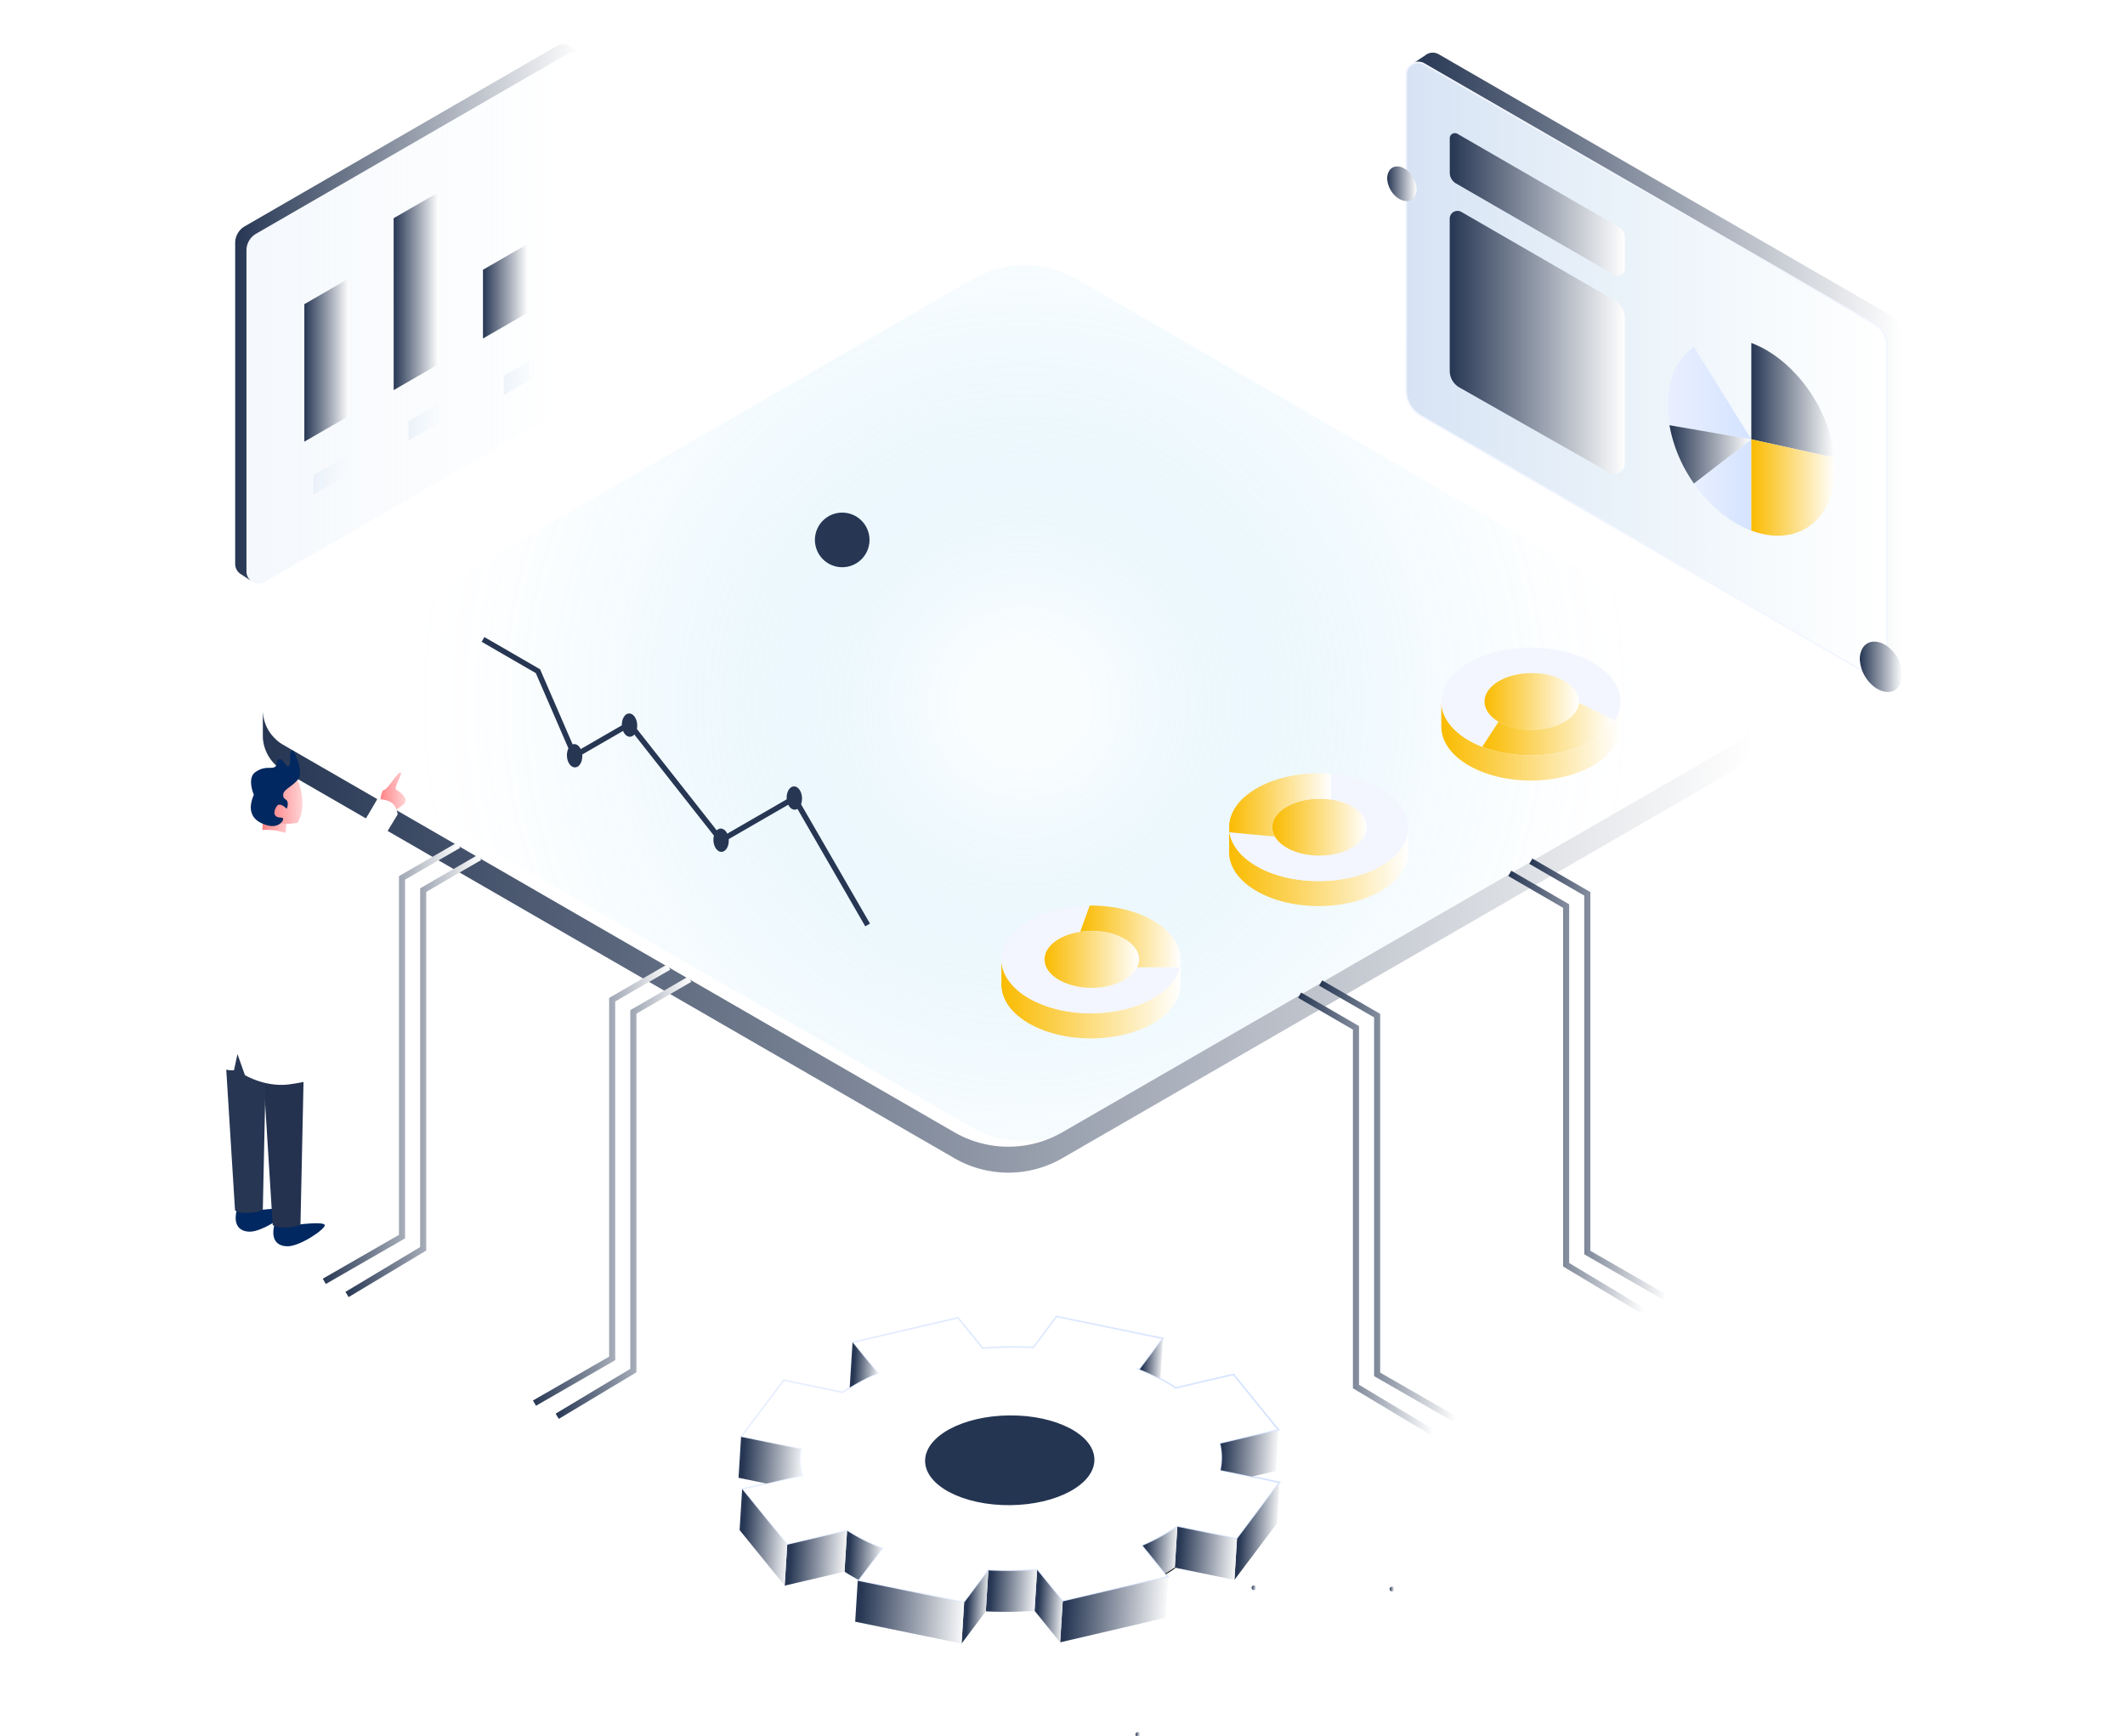 <svg id="Layer_1" data-name="Layer 1" xmlns="http://www.w3.org/2000/svg" xmlns:xlink="http://www.w3.org/1999/xlink" viewBox="0 0 1344.85 1098.56"><defs><style>.cls-1{mask:url(#mask);filter:url(#luminosity-noclip-23);}.cls-10,.cls-12,.cls-14,.cls-16,.cls-18,.cls-2,.cls-20,.cls-22,.cls-24,.cls-26,.cls-28,.cls-30,.cls-32,.cls-34,.cls-36,.cls-38,.cls-4,.cls-40,.cls-42,.cls-44,.cls-6,.cls-8{mix-blend-mode:multiply;}.cls-2{fill:url(#linear-gradient);}.cls-3{mask:url(#mask-2);filter:url(#luminosity-noclip-28);}.cls-4{fill:url(#linear-gradient-2);}.cls-5{mask:url(#mask-3);filter:url(#luminosity-noclip-29);}.cls-6{fill:url(#linear-gradient-3);}.cls-7{mask:url(#mask-4);filter:url(#luminosity-noclip-30);}.cls-8{fill:url(#linear-gradient-4);}.cls-9{mask:url(#mask-5);filter:url(#luminosity-noclip-31);}.cls-10{fill:url(#linear-gradient-5);}.cls-11{mask:url(#mask-6);filter:url(#luminosity-noclip-32);}.cls-12{fill:url(#linear-gradient-6);}.cls-13{mask:url(#mask-7);filter:url(#luminosity-noclip-24);}.cls-14{fill:url(#linear-gradient-7);}.cls-15{mask:url(#mask-8);filter:url(#luminosity-noclip-33);}.cls-16{fill:url(#radial-gradient);}.cls-17{mask:url(#mask-9);filter:url(#luminosity-noclip-34);}.cls-18{fill:url(#linear-gradient-8);}.cls-19{mask:url(#mask-10);filter:url(#luminosity-noclip-35);}.cls-20{fill:url(#linear-gradient-9);}.cls-21{mask:url(#mask-11);filter:url(#luminosity-noclip-36);}.cls-22{fill:url(#linear-gradient-10);}.cls-23{mask:url(#mask-12);filter:url(#luminosity-noclip-37);}.cls-24{fill:url(#linear-gradient-11);}.cls-25{mask:url(#mask-13);filter:url(#luminosity-noclip-38);}.cls-26{fill:url(#linear-gradient-12);}.cls-27{mask:url(#mask-14);filter:url(#luminosity-noclip-39);}.cls-28{fill:url(#linear-gradient-13);}.cls-29{mask:url(#mask-15);filter:url(#luminosity-noclip-40);}.cls-30{fill:url(#linear-gradient-14);}.cls-31{mask:url(#mask-16);filter:url(#luminosity-noclip-41);}.cls-32{fill:url(#linear-gradient-15);}.cls-33{mask:url(#mask-17);filter:url(#luminosity-noclip-42);}.cls-34{fill:url(#linear-gradient-16);}.cls-35{mask:url(#mask-18);filter:url(#luminosity-noclip-25);}.cls-36{fill:url(#linear-gradient-17);}.cls-37{mask:url(#mask-19);filter:url(#luminosity-noclip-43);}.cls-38{fill:url(#linear-gradient-18);}.cls-39{mask:url(#mask-20);filter:url(#luminosity-noclip-44);}.cls-40{fill:url(#linear-gradient-19);}.cls-41{mask:url(#mask-21);filter:url(#luminosity-noclip-26);}.cls-42{fill:url(#linear-gradient-20);}.cls-43{mask:url(#mask-22);filter:url(#luminosity-noclip-27);}.cls-44{fill:url(#linear-gradient-21);}.cls-45{mask:url(#mask-23);}.cls-46,.cls-48,.cls-73,.cls-75{fill:none;}.cls-46,.cls-48,.cls-50,.cls-73,.cls-75{stroke-miterlimit:10;}.cls-46{stroke:url(#linear-gradient-22);}.cls-47{mask:url(#mask-24);}.cls-48{stroke:url(#linear-gradient-23);}.cls-49{fill:url(#未命名漸層_117);}.cls-50{stroke:#f3f6ff;fill:url(#未命名漸層_56);}.cls-51{fill:url(#未命名漸層_117-2);}.cls-52{fill:url(#linear-gradient-24);}.cls-53{fill:url(#linear-gradient-25);}.cls-54{fill:url(#未命名漸層_118);}.cls-55{fill:url(#未命名漸層_117-3);}.cls-56{fill:url(#未命名漸層_117-4);}.cls-57{fill:url(#未命名漸層_117-5);}.cls-58{mask:url(#mask-25);}.cls-59{fill:url(#未命名漸層_121);}.cls-60{mask:url(#mask-26);}.cls-61{fill:url(#未命名漸層_121-2);}.cls-62{mask:url(#mask-27);}.cls-63{fill:url(#未命名漸層_121-3);}.cls-64{mask:url(#mask-28);}.cls-65{fill:url(#未命名漸層_121-4);}.cls-66{mask:url(#mask-29);}.cls-67{fill:#fff;}.cls-68{mask:url(#mask-30);}.cls-69{fill:url(#未命名漸層_117-6);}.cls-70{mask:url(#mask-31);}.cls-71{mask:url(#mask-32);}.cls-72{fill:url(#未命名漸層_117-7);}.cls-73{stroke:url(#linear-gradient-26);}.cls-74{fill:#243552;}.cls-75{stroke:#000;}.cls-76{fill:url(#未命名漸層_117-8);}.cls-77{fill:url(#未命名漸層_117-9);}.cls-78{fill:url(#未命名漸層_117-10);}.cls-79{fill:url(#未命名漸層_117-11);}.cls-80{fill:url(#未命名漸層_117-12);}.cls-81{fill:url(#未命名漸層_117-13);}.cls-82{fill:url(#未命名漸層_117-14);}.cls-83{fill:url(#未命名漸層_117-15);}.cls-84{fill:url(#未命名漸層_117-16);}.cls-85{fill:url(#未命名漸層_117-17);}.cls-86{fill:url(#未命名漸層_117-18);}.cls-87{fill:url(#未命名漸層_117-19);}.cls-88{fill:url(#未命名漸層_117-20);}.cls-89{fill:url(#未命名漸層_117-21);}.cls-90{fill:url(#未命名漸層_117-22);}.cls-91{mask:url(#mask-33);}.cls-92{fill:url(#未命名漸層_55);}.cls-93{opacity:0.27;fill:url(#未命名漸層_54);}.cls-94{fill:url(#未命名漸層_117-23);}.cls-95{fill:#263653;}.cls-96{fill:url(#未命名漸層_117-24);}.cls-97{fill:url(#未命名漸層_117-25);}.cls-98{fill:url(#未命名漸層_117-26);}.cls-99{fill:url(#未命名漸層_117-27);}.cls-100{fill:url(#未命名漸層_117-28);}.cls-101{fill:url(#未命名漸層_117-29);}.cls-102{fill:url(#未命名漸層_117-30);}.cls-103{fill:url(#未命名漸層_117-31);}.cls-104{mask:url(#mask-34);}.cls-105{mask:url(#mask-35);}.cls-106{fill:url(#未命名漸層_118-2);}.cls-107{mask:url(#mask-36);}.cls-108{mask:url(#mask-37);}.cls-109{fill:url(#未命名漸層_118-3);}.cls-110{fill:url(#未命名漸層_118-4);}.cls-111{fill:#f3f6ff;}.cls-112{fill:url(#未命名漸層_118-5);}.cls-113{fill:url(#未命名漸層_118-6);}.cls-114{fill:url(#未命名漸層_118-7);}.cls-115{fill:url(#未命名漸層_118-8);}.cls-116{fill:url(#未命名漸層_118-9);}.cls-117{fill:url(#未命名漸層_118-10);}.cls-118{fill:url(#未命名漸層_118-11);}.cls-119{fill:url(#未命名漸層_118-12);}.cls-120{fill:url(#linear-gradient-27);}.cls-121{fill:#012860;}.cls-122{fill:#24324f;}.cls-123{fill:url(#linear-gradient-28);}.cls-124{fill:url(#linear-gradient-29);}.cls-125{mask:url(#mask-38);}.cls-126{fill:url(#未命名漸層_117-32);}.cls-127{opacity:0.26;fill:url(#未命名漸層_56-2);}.cls-128{fill:url(#未命名漸層_117-33);}.cls-129{fill:url(#未命名漸層_117-34);}.cls-130{fill:url(#未命名漸層_117-35);}.cls-131,.cls-132,.cls-133{opacity:0.4;}.cls-131{fill:url(#未命名漸層_56-3);}.cls-132{fill:url(#未命名漸層_56-4);}.cls-133{fill:url(#未命名漸層_56-5);}.cls-134{mask:url(#mask-39);}.cls-135{fill:url(#未命名漸層_117-36);}.cls-136{mask:url(#mask-40);}.cls-137{fill:url(#未命名漸層_117-37);}.cls-138{mask:url(#mask-41);}.cls-139{fill:url(#未命名漸層_117-38);}.cls-140{mask:url(#mask-42);}.cls-141{fill:url(#未命名漸層_117-39);}.cls-142{mask:url(#mask-43);}.cls-143{fill:url(#未命名漸層_117-40);}.cls-144{mask:url(#mask-44);}.cls-145{fill:url(#未命名漸層_117-41);}.cls-146{fill:url(#未命名漸層_117-42);}.cls-147{fill:url(#未命名漸層_117-43);}.cls-148{fill:url(#未命名漸層_117-44);}.cls-149{filter:url(#luminosity-noclip-22);}.cls-150{filter:url(#luminosity-noclip-21);}.cls-151{filter:url(#luminosity-noclip-20);}.cls-152{filter:url(#luminosity-noclip-19);}.cls-153{filter:url(#luminosity-noclip-18);}.cls-154{filter:url(#luminosity-noclip-17);}.cls-155{filter:url(#luminosity-noclip-16);}.cls-156{filter:url(#luminosity-noclip-15);}.cls-157{filter:url(#luminosity-noclip-14);}.cls-158{filter:url(#luminosity-noclip-13);}.cls-159{filter:url(#luminosity-noclip-12);}.cls-160{filter:url(#luminosity-noclip-11);}.cls-161{filter:url(#luminosity-noclip-10);}.cls-162{filter:url(#luminosity-noclip-9);}.cls-163{filter:url(#luminosity-noclip-8);}.cls-164{filter:url(#luminosity-noclip-7);}.cls-165{filter:url(#luminosity-noclip-6);}.cls-166{filter:url(#luminosity-noclip-5);}.cls-167{filter:url(#luminosity-noclip-4);}.cls-168{filter:url(#luminosity-noclip-3);}.cls-169{filter:url(#luminosity-noclip-2);}.cls-170{filter:url(#luminosity-noclip);}</style><filter id="luminosity-noclip" x="118.46" y="-7798.79" width="742.6" height="32766" filterUnits="userSpaceOnUse" color-interpolation-filters="sRGB"><feFlood flood-color="#fff" result="bg"/><feBlend in="SourceGraphic" in2="bg"/></filter><mask id="mask" x="118.46" y="-7798.79" width="742.6" height="32766" maskUnits="userSpaceOnUse"><g class="cls-170"/></mask><linearGradient id="linear-gradient" x1="118.46" y1="861.93" x2="861.06" y2="861.93" gradientUnits="userSpaceOnUse"><stop offset="0" stop-color="#fff"/><stop offset="0.33" stop-color="#c1c1c1"/><stop offset="0.64" stop-color="#909090"/><stop offset="0.87" stop-color="#717171"/><stop offset="1" stop-color="#666"/></linearGradient><filter id="luminosity-noclip-2" x="928.4" y="-7798.79" width="87.09" height="32766" filterUnits="userSpaceOnUse" color-interpolation-filters="sRGB"><feFlood flood-color="#fff" result="bg"/><feBlend in="SourceGraphic" in2="bg"/></filter><mask id="mask-2" x="928.4" y="-7798.79" width="87.09" height="32766" maskUnits="userSpaceOnUse"><g class="cls-169"/></mask><linearGradient id="linear-gradient-2" x1="928.4" y1="241.16" x2="1015.49" y2="241.16" gradientUnits="userSpaceOnUse"><stop offset="0" stop-color="#e6e6e6"/><stop offset="0.52" stop-color="#f6f6f6"/><stop offset="1" stop-color="#fff"/></linearGradient><filter id="luminosity-noclip-3" x="1126.39" y="-7798.79" width="135.9" height="32766" filterUnits="userSpaceOnUse" color-interpolation-filters="sRGB"><feFlood flood-color="#fff" result="bg"/><feBlend in="SourceGraphic" in2="bg"/></filter><mask id="mask-3" x="1126.39" y="-7798.79" width="135.9" height="32766" maskUnits="userSpaceOnUse"><g class="cls-168"/></mask><linearGradient id="linear-gradient-3" x1="1126.39" y1="418.21" x2="1262.29" y2="418.21" gradientUnits="userSpaceOnUse"><stop offset="0" stop-color="#fff"/><stop offset="0.48" stop-color="#f6f6f6"/><stop offset="1" stop-color="#e6e6e6"/></linearGradient><filter id="luminosity-noclip-4" x="1144.63" y="-7798.79" width="98.29" height="32766" filterUnits="userSpaceOnUse" color-interpolation-filters="sRGB"><feFlood flood-color="#fff" result="bg"/><feBlend in="SourceGraphic" in2="bg"/></filter><mask id="mask-4" x="1144.63" y="-7798.79" width="98.29" height="32766" maskUnits="userSpaceOnUse"><g class="cls-167"/></mask><linearGradient id="linear-gradient-4" x1="1144.63" y1="418.94" x2="1242.92" y2="418.94" xlink:href="#linear-gradient-3"/><filter id="luminosity-noclip-5" x="843.02" y="-7798.79" width="93.69" height="32766" filterUnits="userSpaceOnUse" color-interpolation-filters="sRGB"><feFlood flood-color="#fff" result="bg"/><feBlend in="SourceGraphic" in2="bg"/></filter><mask id="mask-5" x="843.02" y="-7798.79" width="93.69" height="32766" maskUnits="userSpaceOnUse"><g class="cls-166"/></mask><linearGradient id="linear-gradient-5" x1="843.02" y1="113.74" x2="936.71" y2="113.74" xlink:href="#linear-gradient-3"/><filter id="luminosity-noclip-6" x="855.6" y="-7798.79" width="67.76" height="32766" filterUnits="userSpaceOnUse" color-interpolation-filters="sRGB"><feFlood flood-color="#fff" result="bg"/><feBlend in="SourceGraphic" in2="bg"/></filter><mask id="mask-6" x="855.6" y="-7798.79" width="67.76" height="32766" maskUnits="userSpaceOnUse"><g class="cls-165"/></mask><linearGradient id="linear-gradient-6" x1="855.6" y1="114.24" x2="923.35" y2="114.24" xlink:href="#linear-gradient-3"/><filter id="luminosity-noclip-7" x="754.03" y="-7798.79" width="314.31" height="32766" filterUnits="userSpaceOnUse" color-interpolation-filters="sRGB"><feFlood flood-color="#fff" result="bg"/><feBlend in="SourceGraphic" in2="bg"/></filter><mask id="mask-7" x="754.03" y="-7798.79" width="314.31" height="32766" maskUnits="userSpaceOnUse"><g class="cls-164"/></mask><linearGradient id="linear-gradient-7" x1="754.03" y1="962.66" x2="1068.35" y2="962.66" gradientUnits="userSpaceOnUse"><stop offset="0" stop-color="#666"/><stop offset="0.12" stop-color="#7f7f7f"/><stop offset="0.42" stop-color="#b6b6b6"/><stop offset="0.67" stop-color="#ddd"/><stop offset="0.88" stop-color="#f6f6f6"/><stop offset="1" stop-color="#fff"/></linearGradient><filter id="luminosity-noclip-8" x="166.34" y="-7798.79" width="943.53" height="32766" filterUnits="userSpaceOnUse" color-interpolation-filters="sRGB"><feFlood flood-color="#fff" result="bg"/><feBlend in="SourceGraphic" in2="bg"/></filter><mask id="mask-8" x="166.34" y="-7798.79" width="943.53" height="32766" maskUnits="userSpaceOnUse"><g class="cls-163"/></mask><radialGradient id="radial-gradient" cx="638.1" cy="623.42" r="386.89" gradientUnits="userSpaceOnUse"><stop offset="0" stop-color="#1a1a1a"/><stop offset="0.27" stop-color="#393939"/><stop offset="0.54" stop-color="#525252"/><stop offset="0.79" stop-color="#616161"/><stop offset="1" stop-color="#666"/></radialGradient><filter id="luminosity-noclip-9" x="484.65" y="-7798.79" width="23.42" height="32766" filterUnits="userSpaceOnUse" color-interpolation-filters="sRGB"><feFlood flood-color="#fff" result="bg"/><feBlend in="SourceGraphic" in2="bg"/></filter><mask id="mask-9" x="484.65" y="-7798.79" width="23.42" height="32766" maskUnits="userSpaceOnUse"><g class="cls-162"/></mask><linearGradient id="linear-gradient-8" x1="-580.72" y1="435.68" x2="-580.67" y2="588.12" gradientTransform="matrix(-1, 0, 0, 1, -84.33, 0)" gradientUnits="userSpaceOnUse"><stop offset="0" stop-color="#999"/><stop offset="0.2" stop-color="#b4b4b4"/><stop offset="0.55" stop-color="#dcdcdc"/><stop offset="0.83" stop-color="#f6f6f6"/><stop offset="1" stop-color="#fff"/></linearGradient><filter id="luminosity-noclip-10" x="437.94" y="-7798.79" width="23.39" height="32766" filterUnits="userSpaceOnUse" color-interpolation-filters="sRGB"><feFlood flood-color="#fff" result="bg"/><feBlend in="SourceGraphic" in2="bg"/></filter><mask id="mask-10" x="437.94" y="-7798.79" width="23.39" height="32766" maskUnits="userSpaceOnUse"><g class="cls-161"/></mask><linearGradient id="linear-gradient-9" x1="-533.66" y1="374.49" x2="-534.42" y2="572.92" xlink:href="#linear-gradient-8"/><filter id="luminosity-noclip-11" x="391.2" y="-7798.79" width="23.39" height="32766" filterUnits="userSpaceOnUse" color-interpolation-filters="sRGB"><feFlood flood-color="#fff" result="bg"/><feBlend in="SourceGraphic" in2="bg"/></filter><mask id="mask-11" x="391.2" y="-7798.79" width="23.39" height="32766" maskUnits="userSpaceOnUse"><g class="cls-160"/></mask><linearGradient id="linear-gradient-10" x1="-488.64" y1="459.37" x2="-485.01" y2="551.14" xlink:href="#linear-gradient-8"/><filter id="luminosity-noclip-12" x="344.48" y="-7798.79" width="23.39" height="32766" filterUnits="userSpaceOnUse" color-interpolation-filters="sRGB"><feFlood flood-color="#fff" result="bg"/><feBlend in="SourceGraphic" in2="bg"/></filter><mask id="mask-12" x="344.48" y="-7798.79" width="23.39" height="32766" maskUnits="userSpaceOnUse"><g class="cls-159"/></mask><linearGradient id="linear-gradient-11" x1="-441.23" y1="470.44" x2="-439.3" y2="518.81" xlink:href="#linear-gradient-8"/><filter id="luminosity-noclip-13" x="131.99" y="-7798.79" width="20.64" height="32766" filterUnits="userSpaceOnUse" color-interpolation-filters="sRGB"><feFlood flood-color="#fff" result="bg"/><feBlend in="SourceGraphic" in2="bg"/></filter><mask id="mask-13" x="131.99" y="-7798.79" width="20.64" height="32766" maskUnits="userSpaceOnUse"><g class="cls-158"/></mask><linearGradient id="linear-gradient-12" x1="-239.07" y1="607.31" x2="-218.44" y2="607.31" gradientTransform="translate(371.06)" gradientUnits="userSpaceOnUse"><stop offset="0" stop-color="#fff"/><stop offset="0.11" stop-color="#eaeaea"/><stop offset="0.35" stop-color="#b3b3b3"/><stop offset="0.67" stop-color="#5d5d5d"/><stop offset="1"/></linearGradient><filter id="luminosity-noclip-14" x="1218.92" y="-7798.79" width="7.73" height="32766" filterUnits="userSpaceOnUse" color-interpolation-filters="sRGB"><feFlood flood-color="#fff" result="bg"/><feBlend in="SourceGraphic" in2="bg"/></filter><mask id="mask-14" x="1218.92" y="-7798.79" width="7.73" height="32766" maskUnits="userSpaceOnUse"><g class="cls-157"/></mask><linearGradient id="linear-gradient-13" x1="1218.92" y1="673.13" x2="1226.66" y2="673.13" gradientUnits="userSpaceOnUse"><stop offset="0" stop-color="#666"/><stop offset="0.06" stop-color="#737373"/><stop offset="0.28" stop-color="#a5a5a5"/><stop offset="0.5" stop-color="#ccc"/><stop offset="0.7" stop-color="#e8e8e8"/><stop offset="0.87" stop-color="#f9f9f9"/><stop offset="1" stop-color="#fff"/></linearGradient><filter id="luminosity-noclip-15" x="1194.18" y="-7798.79" width="57.22" height="32766" filterUnits="userSpaceOnUse" color-interpolation-filters="sRGB"><feFlood flood-color="#fff" result="bg"/><feBlend in="SourceGraphic" in2="bg"/></filter><mask id="mask-15" x="1194.18" y="-7798.79" width="57.22" height="32766" maskUnits="userSpaceOnUse"><g class="cls-156"/></mask><linearGradient id="linear-gradient-14" x1="1251.4" y1="499.83" x2="1194.18" y2="499.83" xlink:href="#linear-gradient-13"/><filter id="luminosity-noclip-16" x="415.94" y="-7798.79" width="7.73" height="32766" filterUnits="userSpaceOnUse" color-interpolation-filters="sRGB"><feFlood flood-color="#fff" result="bg"/><feBlend in="SourceGraphic" in2="bg"/></filter><mask id="mask-16" x="415.94" y="-7798.79" width="7.73" height="32766" maskUnits="userSpaceOnUse"><g class="cls-155"/></mask><linearGradient id="linear-gradient-15" x1="415.94" y1="958.54" x2="423.68" y2="958.54" xlink:href="#linear-gradient-13"/><filter id="luminosity-noclip-17" x="391.2" y="-7798.79" width="57.22" height="32766" filterUnits="userSpaceOnUse" color-interpolation-filters="sRGB"><feFlood flood-color="#fff" result="bg"/><feBlend in="SourceGraphic" in2="bg"/></filter><mask id="mask-17" x="391.2" y="-7798.79" width="57.22" height="32766" maskUnits="userSpaceOnUse"><g class="cls-154"/></mask><linearGradient id="linear-gradient-16" x1="448.42" y1="837.94" x2="391.2" y2="837.94" xlink:href="#linear-gradient-13"/><filter id="luminosity-noclip-18" x="944.12" y="-7798.79" width="57.51" height="32766" filterUnits="userSpaceOnUse" color-interpolation-filters="sRGB"><feFlood flood-color="#fff" result="bg"/><feBlend in="SourceGraphic" in2="bg"/></filter><mask id="mask-18" x="944.12" y="-7798.79" width="57.51" height="32766" maskUnits="userSpaceOnUse"><g class="cls-153"/></mask><linearGradient id="linear-gradient-17" x1="944.12" y1="193.74" x2="1001.63" y2="193.74" xlink:href="#linear-gradient-2"/><filter id="luminosity-noclip-19" x="68.16" y="-7798.79" width="7.73" height="32766" filterUnits="userSpaceOnUse" color-interpolation-filters="sRGB"><feFlood flood-color="#fff" result="bg"/><feBlend in="SourceGraphic" in2="bg"/></filter><mask id="mask-19" x="68.16" y="-7798.79" width="7.73" height="32766" maskUnits="userSpaceOnUse"><g class="cls-152"/></mask><linearGradient id="linear-gradient-18" x1="68.16" y1="505.62" x2="75.89" y2="505.62" xlink:href="#linear-gradient-13"/><filter id="luminosity-noclip-20" x="43.41" y="-7798.79" width="57.22" height="32766" filterUnits="userSpaceOnUse" color-interpolation-filters="sRGB"><feFlood flood-color="#fff" result="bg"/><feBlend in="SourceGraphic" in2="bg"/></filter><mask id="mask-20" x="43.41" y="-7798.79" width="57.22" height="32766" maskUnits="userSpaceOnUse"><g class="cls-151"/></mask><linearGradient id="linear-gradient-19" x1="100.64" y1="332.33" x2="43.41" y2="332.33" xlink:href="#linear-gradient-13"/><filter id="luminosity-noclip-21" x="930.28" y="-7798.79" width="85.22" height="32766" filterUnits="userSpaceOnUse" color-interpolation-filters="sRGB"><feFlood flood-color="#fff" result="bg"/><feBlend in="SourceGraphic" in2="bg"/></filter><mask id="mask-21" x="930.28" y="-7798.79" width="85.22" height="32766" maskUnits="userSpaceOnUse"><g class="cls-150"/></mask><linearGradient id="linear-gradient-20" x1="930.28" y1="209.73" x2="1015.49" y2="209.73" xlink:href="#linear-gradient-2"/><filter id="luminosity-noclip-22" x="930.26" y="-7798.79" width="85.23" height="32766" filterUnits="userSpaceOnUse" color-interpolation-filters="sRGB"><feFlood flood-color="#fff" result="bg"/><feBlend in="SourceGraphic" in2="bg"/></filter><mask id="mask-22" x="930.26" y="-7798.79" width="85.23" height="32766" maskUnits="userSpaceOnUse"><g class="cls-149"/></mask><linearGradient id="linear-gradient-21" x1="930.26" y1="225.69" x2="1015.49" y2="225.69" xlink:href="#linear-gradient-2"/><filter id="luminosity-noclip-23" x="117.96" y="647" width="743.6" height="429.86" filterUnits="userSpaceOnUse" color-interpolation-filters="sRGB"><feFlood flood-color="#fff" result="bg"/><feBlend in="SourceGraphic" in2="bg"/></filter><mask id="mask-23" x="117.96" y="647" width="743.6" height="429.86" maskUnits="userSpaceOnUse"><g class="cls-1"><path class="cls-2" d="M132.21,880.9l324.36,187.51c18.33,10.6,48.06,10.6,66.39,0L847.32,880.92c18.33-10.6,18.33-27.77,0-38.36L523.23,655.45c-18.34-10.59-48.08-10.6-66.43,0L132.23,842.56C113.88,853.13,113.87,870.3,132.21,880.9Z"/></g></mask><linearGradient id="linear-gradient-22" x1="117.96" y1="861.93" x2="861.56" y2="861.93" gradientUnits="userSpaceOnUse"><stop offset="0" stop-color="#e9efff"/><stop offset="0.4" stop-color="#f4f7ff"/><stop offset="1" stop-color="#fff"/></linearGradient><filter id="luminosity-noclip-24" x="753.53" y="871.4" width="315.31" height="182.52" filterUnits="userSpaceOnUse" color-interpolation-filters="sRGB"><feFlood flood-color="#fff" result="bg"/><feBlend in="SourceGraphic" in2="bg"/></filter><mask id="mask-24" x="753.53" y="871.4" width="315.31" height="182.52" maskUnits="userSpaceOnUse"><g class="cls-13"><path class="cls-14" d="M759.85,970.69l137.29,79.37c7.76,4.48,20.34,4.49,28.1,0l137.29-79.36c7.76-4.48,7.76-11.75,0-16.24L925.36,875.27c-7.77-4.48-20.35-4.49-28.12,0l-137.38,79.2C752.09,958.94,752.09,966.21,759.85,970.69Z"/></g></mask><linearGradient id="linear-gradient-23" x1="753.53" y1="962.66" x2="1068.85" y2="962.66" gradientUnits="userSpaceOnUse"><stop offset="0" stop-color="#fff"/><stop offset="0.48" stop-color="#f2f6ff"/><stop offset="1" stop-color="#e9efff"/></linearGradient><linearGradient id="未命名漸層_117" x1="893.55" y1="228.69" x2="1203.58" y2="228.69" gradientUnits="userSpaceOnUse"><stop offset="0" stop-color="#263653"/><stop offset="1" stop-color="#fff"/></linearGradient><linearGradient id="未命名漸層_56" x1="889.86" y1="232.95" x2="1194.34" y2="232.95" gradientUnits="userSpaceOnUse"><stop offset="0" stop-color="#d7e3f4"/><stop offset="0.99" stop-color="#daecf6" stop-opacity="0"/></linearGradient><linearGradient id="未命名漸層_117-2" x1="1108.37" y1="253.3" x2="1161" y2="253.3" xlink:href="#未命名漸層_117"/><linearGradient id="linear-gradient-24" x1="1072.03" y1="306.88" x2="1108.37" y2="306.88" gradientUnits="userSpaceOnUse"><stop offset="0" stop-color="#e9efff"/><stop offset="1" stop-color="#d4e3ff"/></linearGradient><linearGradient id="linear-gradient-25" x1="1055.42" y1="248.76" x2="1108.37" y2="248.76" xlink:href="#linear-gradient-24"/><linearGradient id="未命名漸層_118" x1="1108.37" y1="308.49" x2="1161.33" y2="308.49" gradientUnits="userSpaceOnUse"><stop offset="0" stop-color="#fabb00"/><stop offset="1" stop-color="#fff"/></linearGradient><linearGradient id="未命名漸層_117-3" x1="1056.55" y1="287.49" x2="1108.37" y2="287.49" xlink:href="#未命名漸層_117"/><linearGradient id="未命名漸層_117-4" x1="917.52" y1="129.4" x2="1028.26" y2="129.4" xlink:href="#未命名漸層_117"/><linearGradient id="未命名漸層_117-5" x1="917.49" y1="216.65" x2="1028.23" y2="216.65" xlink:href="#未命名漸層_117"/><filter id="luminosity-noclip-25" x="944.12" y="176.69" width="57.51" height="34.09" filterUnits="userSpaceOnUse" color-interpolation-filters="sRGB"><feFlood flood-color="#fff" result="bg"/><feBlend in="SourceGraphic" in2="bg"/></filter><mask id="mask-25" x="944.12" y="176.69" width="57.51" height="34.09" maskUnits="userSpaceOnUse"><g class="cls-35"><path class="cls-36" d="M1000.55,210.78a1.21,1.21,0,0,1-.55-.14l-55.34-31.92a1.1,1.1,0,0,1-.39-1.49,1.08,1.08,0,0,1,1.48-.39l55.34,31.91a1.09,1.09,0,0,1,.4,1.49A1.08,1.08,0,0,1,1000.55,210.78Z"/></g></mask><linearGradient id="未命名漸層_121" x1="944.12" y1="193.74" x2="1001.63" y2="193.74" gradientUnits="userSpaceOnUse"><stop offset="0" stop-color="#e9efff"/><stop offset="0.47" stop-color="#f6f8ff"/><stop offset="1" stop-color="#fff"/></linearGradient><filter id="luminosity-noclip-26" x="930.28" y="184.67" width="85.22" height="50.12" filterUnits="userSpaceOnUse" color-interpolation-filters="sRGB"><feFlood flood-color="#fff" result="bg"/><feBlend in="SourceGraphic" in2="bg"/></filter><mask id="mask-26" x="930.28" y="184.67" width="85.22" height="50.12" maskUnits="userSpaceOnUse"><g class="cls-41"><path class="cls-42" d="M1014.4,234.79a1.08,1.08,0,0,1-.54-.15l-83-47.94a1.08,1.08,0,0,1-.4-1.48,1.09,1.09,0,0,1,1.49-.4l83,47.94a1.09,1.09,0,0,1-.55,2Z"/></g></mask><linearGradient id="未命名漸層_121-2" x1="930.28" y1="209.73" x2="1015.49" y2="209.73" xlink:href="#未命名漸層_121"/><filter id="luminosity-noclip-27" x="930.26" y="200.63" width="85.23" height="50.12" filterUnits="userSpaceOnUse" color-interpolation-filters="sRGB"><feFlood flood-color="#fff" result="bg"/><feBlend in="SourceGraphic" in2="bg"/></filter><mask id="mask-27" x="930.26" y="200.63" width="85.23" height="50.12" maskUnits="userSpaceOnUse"><g class="cls-43"><path class="cls-44" d="M1014.4,250.76a1.08,1.08,0,0,1-.54-.15l-83.05-48a1.08,1.08,0,0,1,1.08-1.88L1015,248.73a1.08,1.08,0,0,1,.4,1.48A1.11,1.11,0,0,1,1014.4,250.76Z"/></g></mask><linearGradient id="未命名漸層_121-3" x1="930.26" y1="225.69" x2="1015.49" y2="225.69" xlink:href="#未命名漸層_121"/><filter id="luminosity-noclip-28" x="928.4" y="215.56" width="87.09" height="51.2" filterUnits="userSpaceOnUse" color-interpolation-filters="sRGB"><feFlood flood-color="#fff" result="bg"/><feBlend in="SourceGraphic" in2="bg"/></filter><mask id="mask-28" x="928.4" y="215.56" width="87.09" height="51.2" maskUnits="userSpaceOnUse"><g class="cls-3"><path class="cls-4" d="M1014.4,266.76a1.08,1.08,0,0,1-.54-.15l-84.91-49A1.09,1.09,0,0,1,930,215.7l84.91,49a1.08,1.08,0,0,1,.4,1.48A1.11,1.11,0,0,1,1014.4,266.76Z"/></g></mask><linearGradient id="未命名漸層_121-4" x1="928.4" y1="241.16" x2="1015.49" y2="241.16" xlink:href="#未命名漸層_121"/><filter id="luminosity-noclip-29" x="1126.39" y="338.2" width="135.9" height="160.02" filterUnits="userSpaceOnUse" color-interpolation-filters="sRGB"><feFlood flood-color="#fff" result="bg"/><feBlend in="SourceGraphic" in2="bg"/></filter><mask id="mask-29" x="1126.39" y="338.2" width="135.9" height="160.02" maskUnits="userSpaceOnUse"><g class="cls-5"><path class="cls-6" d="M1215.21,498.22c-19.18,0-39.75-10.31-57-28.74a121.55,121.55,0,0,1-14.45-18.87,115,115,0,0,1-16.47-44.7c-2.67-19.05.62-36.4,9.27-48.84a42.71,42.71,0,0,1,33-18.73c20.26-1.48,42.43,9,60.83,28.6a119.91,119.91,0,0,1,30.06,58c4.15,21.27,1.18,40.57-8.38,54.33A42.83,42.83,0,0,1,1219,498.09C1217.76,498.18,1216.49,498.22,1215.21,498.22Zm-77.1-140.07,1.54,1.07c-8.1,11.66-11.16,28.06-8.62,46.18A111.13,111.13,0,0,0,1147,448.62a117.88,117.88,0,0,0,14,18.28c17.36,18.54,39,28.8,57.79,27.43A39.15,39.15,0,0,0,1249,477.16c18.66-26.86,9.09-75.15-21.33-107.64-17.36-18.54-39-28.79-57.81-27.42a39.1,39.1,0,0,0-30.19,17.12Z"/></g></mask><filter id="luminosity-noclip-30" x="1144.63" y="361.07" width="98.29" height="115.74" filterUnits="userSpaceOnUse" color-interpolation-filters="sRGB"><feFlood flood-color="#fff" result="bg"/><feBlend in="SourceGraphic" in2="bg"/></filter><mask id="mask-30" x="1144.63" y="361.07" width="98.29" height="115.74" maskUnits="userSpaceOnUse"><g class="cls-7"><path class="cls-8" d="M1239,413.81l-2.65,1.63c5.53,17,4.84,34.26-3.26,45.91a28.05,28.05,0,0,1-21.67,12.3c-13.05.94-28-5.87-40.19-18.32l-2.67,1.64c12.28,12.73,26.78,19.84,40.33,19.84.92,0,1.84,0,2.75-.1a31.05,31.05,0,0,0,24-13.61C1244.3,450.54,1245,431.94,1239,413.81Zm-60.39-49.68c12.94,0,27.37,7.27,39.12,19.81q2.5,2.69,4.75,5.55l2.65-1.58q-2.43-3.14-5.17-6.06c-13.3-14.21-29.36-21.75-44-20.68A31,31,0,0,0,1152,374.75c-6.26,9-8.64,21.56-6.71,35.34a79.44,79.44,0,0,0,6.22,21.55l2.65-1.58a75.89,75.89,0,0,1-5.83-20.39,61.35,61.35,0,0,1-.63-8.73c0-9.52,2.33-18,6.82-24.44a28,28,0,0,1,21.64-12.27C1177,364.16,1177.77,364.13,1178.58,364.13Z"/></g></mask><linearGradient id="未命名漸層_117-6" x1="1177.06" y1="421.9" x2="1203.94" y2="421.9" xlink:href="#未命名漸層_117"/><filter id="luminosity-noclip-31" x="843.02" y="58.59" width="93.69" height="110.31" filterUnits="userSpaceOnUse" color-interpolation-filters="sRGB"><feFlood flood-color="#fff" result="bg"/><feBlend in="SourceGraphic" in2="bg"/></filter><mask id="mask-31" x="843.02" y="58.59" width="93.69" height="110.31" maskUnits="userSpaceOnUse"><g class="cls-9"><path class="cls-10" d="M904.25,168.9c-13.22,0-27.4-7.11-39.29-19.82a83.85,83.85,0,0,1-10-13,79.28,79.28,0,0,1-11.35-30.81c-1.84-13.13.43-25.09,6.39-33.67a29.47,29.47,0,0,1,22.76-12.91c14-1,29.25,6.17,41.93,19.72a82.66,82.66,0,0,1,20.73,40c2.86,14.67.81,28-5.78,37.46a29.47,29.47,0,0,1-22.79,12.94C906,168.87,905.13,168.9,904.25,168.9ZM851.1,72.33l1.07.74c-5.59,8-7.7,19.35-5.95,31.84a76.61,76.61,0,0,0,11,29.79,81.43,81.43,0,0,0,9.65,12.61c12,12.78,26.86,19.85,39.84,18.9a27,27,0,0,0,20.84-11.83c12.87-18.52,6.27-51.8-14.7-74.21C900.86,67.39,886,60.33,873,61.27a26.94,26.94,0,0,0-20.81,11.8Z"/></g></mask><filter id="luminosity-noclip-32" x="855.6" y="74.35" width="67.76" height="79.79" filterUnits="userSpaceOnUse" color-interpolation-filters="sRGB"><feFlood flood-color="#fff" result="bg"/><feBlend in="SourceGraphic" in2="bg"/></filter><mask id="mask-32" x="855.6" y="74.35" width="67.76" height="79.79" maskUnits="userSpaceOnUse"><g class="cls-11"><path class="cls-12" d="M920.63,110.71l-1.83,1.12c3.82,11.72,3.34,23.62-2.24,31.65A19.32,19.32,0,0,1,901.62,152c-9,.65-19.27-4.05-27.71-12.63l-1.84,1.13c8.47,8.78,18.46,13.68,27.8,13.68.64,0,1.27,0,1.9-.07a21.41,21.41,0,0,0,16.53-9.39C924.3,136,924.8,123.21,920.63,110.71ZM879,76.46c8.92,0,18.87,5,27,13.66q1.72,1.84,3.27,3.82l1.83-1.09q-1.68-2.16-3.56-4.18c-9.17-9.79-20.24-15-30.34-14.25a21.36,21.36,0,0,0-16.5,9.36c-4.31,6.21-6,14.86-4.62,24.36A54.62,54.62,0,0,0,860.33,123l1.83-1.09a52.24,52.24,0,0,1-4-14.06,43.23,43.23,0,0,1-.44-6c0-6.55,1.61-12.4,4.71-16.85a19.31,19.31,0,0,1,14.92-8.46C877.88,76.48,878.44,76.46,879,76.46Z"/></g></mask><linearGradient id="未命名漸層_117-7" x1="877.95" y1="116.28" x2="896.49" y2="116.28" xlink:href="#未命名漸層_117"/><linearGradient id="linear-gradient-26" x1="467.82" y1="914.4" x2="810.97" y2="932.75" xlink:href="#linear-gradient-24"/><linearGradient id="未命名漸層_117-8" x1="610.03" y1="828.77" x2="627.09" y2="828.77" gradientTransform="matrix(0.99, 0.05, -0.06, 1.01, -13.81, -1.97)" xlink:href="#未命名漸層_117"/><linearGradient id="未命名漸層_117-9" x1="793.8" y1="814.39" x2="807.38" y2="814.39" gradientTransform="matrix(0.99, 0.05, -0.06, 1.01, -13.81, -1.97)" xlink:href="#未命名漸層_117"/><linearGradient id="未命名漸層_117-10" x1="848.13" y1="870.3" x2="884.59" y2="870.3" gradientTransform="matrix(0.99, 0.05, -0.06, 1.01, -13.81, -1.97)" xlink:href="#未命名漸層_117"/><linearGradient id="未命名漸層_117-11" x1="862.52" y1="919.36" x2="887.4" y2="919.36" gradientTransform="matrix(0.99, 0.05, -0.06, 1.01, -13.81, -1.97)" xlink:href="#未命名漸層_117"/><linearGradient id="未命名漸層_117-12" x1="824.09" y1="935" x2="862.52" y2="935" gradientTransform="matrix(0.99, 0.05, -0.06, 1.01, -13.81, -1.97)" xlink:href="#未命名漸層_117"/><linearGradient id="未命名漸層_117-13" x1="802.79" y1="934.19" x2="824.09" y2="934.19" gradientTransform="matrix(0.99, 0.05, -0.06, 1.01, -13.81, -1.97)" xlink:href="#未命名漸層_117"/><linearGradient id="未命名漸層_117-14" x1="754.11" y1="973.39" x2="820.19" y2="973.39" gradientTransform="matrix(0.99, 0.05, -0.06, 1.01, -13.81, -1.97)" xlink:href="#未命名漸層_117"/><linearGradient id="未命名漸層_117-15" x1="736.56" y1="973.4" x2="754.12" y2="973.4" gradientTransform="matrix(0.99, 0.05, -0.06, 1.01, -13.81, -1.97)" xlink:href="#未命名漸層_117"/><linearGradient id="未命名漸層_117-16" x1="705.57" y1="964.92" x2="736.56" y2="964.92" gradientTransform="matrix(0.99, 0.05, -0.06, 1.01, -13.81, -1.97)" xlink:href="#未命名漸層_117"/><linearGradient id="未命名漸層_117-17" x1="691.43" y1="976.44" x2="705.57" y2="976.44" gradientTransform="matrix(0.99, 0.05, -0.06, 1.01, -13.81, -1.97)" xlink:href="#未命名漸層_117"/><linearGradient id="未命名漸層_117-18" x1="614.06" y1="948.08" x2="637" y2="948.08" gradientTransform="matrix(0.99, 0.05, -0.06, 1.01, -13.81, -1.97)" xlink:href="#未命名漸層_117"/><linearGradient id="未命名漸層_117-19" x1="622.85" y1="981.87" x2="691.43" y2="981.87" gradientTransform="matrix(0.99, 0.05, -0.06, 1.01, -13.81, -1.97)" xlink:href="#未命名漸層_117"/><linearGradient id="未命名漸層_117-20" x1="576.54" y1="951.14" x2="614.06" y2="951.14" gradientTransform="matrix(0.99, 0.05, -0.06, 1.01, -13.81, -1.97)" xlink:href="#未命名漸層_117"/><linearGradient id="未命名漸層_117-21" x1="545.64" y1="939.85" x2="576.54" y2="939.85" gradientTransform="matrix(0.99, 0.05, -0.06, 1.01, -13.81, -1.97)" xlink:href="#未命名漸層_117"/><linearGradient id="未命名漸層_117-22" x1="542.83" y1="891.77" x2="582.86" y2="891.77" gradientTransform="matrix(0.99, 0.05, -0.06, 1.01, -13.81, -1.97)" xlink:href="#未命名漸層_117"/><filter id="luminosity-noclip-33" x="166.34" y="346.27" width="943.53" height="554.3" filterUnits="userSpaceOnUse" color-interpolation-filters="sRGB"><feFlood flood-color="#fff" result="bg"/><feBlend in="SourceGraphic" in2="bg"/></filter><mask id="mask-33" x="166.34" y="346.27" width="943.53" height="554.3" maskUnits="userSpaceOnUse"><g class="cls-15"><path class="cls-16" d="M1109.87,623.41v.27c0,.4,0,.83,0,1.23v.15a26.48,26.48,0,0,1-1.26,6.81A26.06,26.06,0,0,1,1098,645.59q-.58.4-1.2.75l-12.63,7.29L672.39,891.4a68.46,68.46,0,0,1-68.46,0L199.09,657.66l-19.86-11.45a23.3,23.3,0,0,1-5.19-4h0a25,25,0,0,1-6.41-10.2,26.57,26.57,0,0,1-1.27-7.12v-1.5a25.69,25.69,0,0,1,12.89-22.09L605.88,355a65,65,0,0,1,65,0l426,246.16A25.74,25.74,0,0,1,1109.87,623.41Z"/></g></mask><radialGradient id="未命名漸層_55" cx="638.1" cy="623.42" r="386.89" gradientUnits="userSpaceOnUse"><stop offset="0.37" stop-color="#9ad0f1" stop-opacity="0"/><stop offset="0.39" stop-color="#a0d3f2" stop-opacity="0.05"/><stop offset="0.49" stop-color="#b8def5" stop-opacity="0.3"/><stop offset="0.59" stop-color="#cee8f8" stop-opacity="0.51"/><stop offset="0.68" stop-color="#e0f0fb" stop-opacity="0.69"/><stop offset="0.77" stop-color="#edf7fd" stop-opacity="0.82"/><stop offset="0.86" stop-color="#f7fbfe" stop-opacity="0.92"/><stop offset="0.94" stop-color="#fdfeff" stop-opacity="0.98"/><stop offset="1" stop-color="#fff"/></radialGradient><radialGradient id="未命名漸層_54" cx="648.21" cy="444.88" r="386.89" gradientUnits="userSpaceOnUse"><stop offset="0.1" stop-color="#00a1e9" stop-opacity="0.07"/><stop offset="0.13" stop-color="#0ea6ea" stop-opacity="0.12"/><stop offset="0.27" stop-color="#4dbdf0" stop-opacity="0.35"/><stop offset="0.41" stop-color="#83d1f4" stop-opacity="0.55"/><stop offset="0.54" stop-color="#b0e2f8" stop-opacity="0.71"/><stop offset="0.67" stop-color="#d2eefb" stop-opacity="0.84"/><stop offset="0.8" stop-color="#ebf8fd" stop-opacity="0.93"/><stop offset="0.91" stop-color="#fafdff" stop-opacity="0.98"/><stop offset="1" stop-color="#fff"/></radialGradient><linearGradient id="未命名漸層_117-23" x1="166.34" y1="595.97" x2="1109.87" y2="595.97" xlink:href="#未命名漸層_117"/><linearGradient id="未命名漸層_117-24" x1="204.28" y1="672.81" x2="291.16" y2="672.81" xlink:href="#未命名漸層_117"/><linearGradient id="未命名漸層_117-25" x1="218.64" y1="680.81" x2="304.49" y2="680.81" xlink:href="#未命名漸層_117"/><linearGradient id="未命名漸層_117-26" x1="337.29" y1="749.88" x2="424.17" y2="749.88" xlink:href="#未命名漸層_117"/><linearGradient id="未命名漸層_117-27" x1="351.65" y1="757.87" x2="437.5" y2="757.87" xlink:href="#未命名漸層_117"/><linearGradient id="未命名漸層_117-28" x1="967.85" y1="682.91" x2="1054.73" y2="682.91" xlink:href="#未命名漸層_117"/><linearGradient id="未命名漸層_117-29" x1="954.52" y1="690.9" x2="1040.37" y2="690.9" xlink:href="#未命名漸層_117"/><linearGradient id="未命名漸層_117-30" x1="834.84" y1="759.98" x2="921.72" y2="759.98" xlink:href="#未命名漸層_117"/><linearGradient id="未命名漸層_117-31" x1="821.51" y1="767.97" x2="907.36" y2="767.97" xlink:href="#未命名漸層_117"/><filter id="luminosity-noclip-34" x="484.65" y="407.45" width="23.42" height="202.31" filterUnits="userSpaceOnUse" color-interpolation-filters="sRGB"><feFlood flood-color="#fff" result="bg"/><feBlend in="SourceGraphic" in2="bg"/></filter><mask id="mask-34" x="484.65" y="407.45" width="23.42" height="202.31" maskUnits="userSpaceOnUse"><g class="cls-17"><polygon class="cls-18" points="508.07 420.94 484.71 407.45 484.65 596.26 508.01 609.75 508.07 420.94"/></g></mask><filter id="luminosity-noclip-35" x="437.94" y="325.69" width="23.39" height="257.12" filterUnits="userSpaceOnUse" color-interpolation-filters="sRGB"><feFlood flood-color="#fff" result="bg"/><feBlend in="SourceGraphic" in2="bg"/></filter><mask id="mask-35" x="437.94" y="325.69" width="23.39" height="257.12" maskUnits="userSpaceOnUse"><g class="cls-19"><polygon class="cls-20" points="461.33 338.77 437.97 325.69 437.94 569.33 461.3 582.81 461.33 338.77"/></g></mask><linearGradient id="未命名漸層_118-2" x1="437.94" y1="454.25" x2="461.33" y2="454.25" xlink:href="#未命名漸層_118"/><filter id="luminosity-noclip-36" x="391.2" y="434.38" width="23.39" height="121.42" filterUnits="userSpaceOnUse" color-interpolation-filters="sRGB"><feFlood flood-color="#fff" result="bg"/><feBlend in="SourceGraphic" in2="bg"/></filter><mask id="mask-36" x="391.2" y="434.38" width="23.39" height="121.42" maskUnits="userSpaceOnUse"><g class="cls-21"><polygon class="cls-22" points="414.59 447.87 391.23 434.38 391.2 542.31 414.56 555.79 414.59 447.87"/></g></mask><filter id="luminosity-noclip-37" x="344.48" y="447.89" width="23.39" height="80.97" filterUnits="userSpaceOnUse" color-interpolation-filters="sRGB"><feFlood flood-color="#fff" result="bg"/><feBlend in="SourceGraphic" in2="bg"/></filter><mask id="mask-37" x="344.48" y="447.89" width="23.39" height="80.97" maskUnits="userSpaceOnUse"><g class="cls-23"><polygon class="cls-24" points="367.88 461.38 344.51 447.89 344.49 515.37 367.85 528.86 367.88 461.38"/></g></mask><linearGradient id="未命名漸層_118-3" x1="344.48" y1="488.37" x2="367.88" y2="488.37" xlink:href="#未命名漸層_118"/><linearGradient id="未命名漸層_118-4" x1="633.72" y1="632.07" x2="747.16" y2="632.07" xlink:href="#未命名漸層_118"/><linearGradient id="未命名漸層_118-5" x1="661.04" y1="607.07" x2="720.88" y2="607.07" xlink:href="#未命名漸層_118"/><linearGradient id="未命名漸層_118-6" x1="777.87" y1="548.41" x2="891.31" y2="548.41" xlink:href="#未命名漸層_118"/><linearGradient id="未命名漸層_118-7" x1="805.18" y1="523.4" x2="865.02" y2="523.4" xlink:href="#未命名漸層_118"/><linearGradient id="未命名漸層_118-8" x1="912.18" y1="468.91" x2="1025.61" y2="468.91" xlink:href="#未命名漸層_118"/><linearGradient id="未命名漸層_118-9" x1="939.49" y1="443.9" x2="999.35" y2="443.9" xlink:href="#未命名漸層_118"/><linearGradient id="未命名漸層_118-10" x1="683.67" y1="592.55" x2="747.16" y2="592.55" xlink:href="#未命名漸層_118"/><linearGradient id="未命名漸層_118-11" x1="777.86" y1="509.31" x2="842.3" y2="509.31" xlink:href="#未命名漸層_118"/><linearGradient id="未命名漸層_118-12" x1="938.16" y1="461.44" x2="1022.03" y2="461.44" xlink:href="#未命名漸層_118"/><linearGradient id="linear-gradient-27" x1="-131.16" y1="501.9" x2="-114.32" y2="501.9" gradientTransform="translate(371.06)" gradientUnits="userSpaceOnUse"><stop offset="0" stop-color="#ff7f83"/><stop offset="1" stop-color="#ffd4d5"/></linearGradient><linearGradient id="linear-gradient-28" x1="-205.9" y1="520.34" x2="-187.68" y2="520.34" xlink:href="#linear-gradient-27"/><linearGradient id="linear-gradient-29" x1="-201.17" y1="505.59" x2="-179.62" y2="505.59" xlink:href="#linear-gradient-27"/><filter id="luminosity-noclip-38" x="131.99" y="537.41" width="20.64" height="139.79" filterUnits="userSpaceOnUse" color-interpolation-filters="sRGB"><feFlood flood-color="#fff" result="bg"/><feBlend in="SourceGraphic" in2="bg"/></filter><mask id="mask-38" x="131.99" y="537.41" width="20.64" height="139.79" maskUnits="userSpaceOnUse"><g class="cls-25"><path class="cls-26" d="M143.7,655.65c-6.44,6.47,4.4,21.47,4.4,21.47s-2.42.52-7.91-1a24.58,24.58,0,0,1-8.2-3.74s1.37-65.89,4.25-83.82a154.77,154.77,0,0,0,1.82-18.29c.41-8.52.4-16.4,1.93-27.42a15.94,15.94,0,0,1,1.75-5.41v0s-.51,36.87,6.78,39.49c8.41,3,2,6-2.48,12.15-5,6.92-11.17,44.37-1.76,50.12C152.64,644.28,150.15,649.2,143.7,655.65Z"/></g></mask><linearGradient id="未命名漸層_117-32" x1="148.76" y1="197.75" x2="367.2" y2="197.75" xlink:href="#未命名漸層_117"/><linearGradient id="未命名漸層_56-2" x1="155.95" y1="201.03" x2="371.03" y2="201.03" xlink:href="#未命名漸層_56"/><linearGradient id="未命名漸層_117-33" x1="192.61" y1="227.8" x2="220.87" y2="227.8" xlink:href="#未命名漸層_117"/><linearGradient id="未命名漸層_117-34" x1="249.14" y1="184.29" x2="277.4" y2="184.29" xlink:href="#未命名漸層_117"/><linearGradient id="未命名漸層_117-35" x1="305.66" y1="184.28" x2="333.94" y2="184.28" xlink:href="#未命名漸層_117"/><linearGradient id="未命名漸層_56-3" x1="198.27" y1="300.68" x2="219.42" y2="300.68" xlink:href="#未命名漸層_56"/><linearGradient id="未命名漸層_56-4" x1="258.57" y1="266.48" x2="279.72" y2="266.48" xlink:href="#未命名漸層_56"/><linearGradient id="未命名漸層_56-5" x1="318.86" y1="237.76" x2="340.01" y2="237.76" xlink:href="#未命名漸層_56"/><filter id="luminosity-noclip-39" x="1218.92" y="522.48" width="7.73" height="301.3" filterUnits="userSpaceOnUse" color-interpolation-filters="sRGB"><feFlood flood-color="#fff" result="bg"/><feBlend in="SourceGraphic" in2="bg"/></filter><mask id="mask-39" x="1218.92" y="522.48" width="7.73" height="301.3" maskUnits="userSpaceOnUse"><g class="cls-27"><path class="cls-28" d="M1218.92,522.48s2.66,155.35,3.87,301.3c0,0,2.73-235.09,3.87-301.3Z"/></g></mask><linearGradient id="未命名漸層_117-36" x1="1218.92" y1="673.13" x2="1226.66" y2="673.13" xlink:href="#未命名漸層_117"/><filter id="luminosity-noclip-40" x="1194.18" y="471.22" width="57.22" height="57.22" filterUnits="userSpaceOnUse" color-interpolation-filters="sRGB"><feFlood flood-color="#fff" result="bg"/><feBlend in="SourceGraphic" in2="bg"/></filter><mask id="mask-40" x="1194.18" y="471.22" width="57.22" height="57.22" maskUnits="userSpaceOnUse"><g class="cls-29"><circle class="cls-30" cx="1222.79" cy="499.83" r="28.61"/></g></mask><linearGradient id="未命名漸層_117-37" x1="1251.4" y1="499.83" x2="1194.18" y2="499.83" xlink:href="#未命名漸層_117"/><filter id="luminosity-noclip-41" x="415.94" y="860.58" width="7.73" height="195.91" filterUnits="userSpaceOnUse" color-interpolation-filters="sRGB"><feFlood flood-color="#fff" result="bg"/><feBlend in="SourceGraphic" in2="bg"/></filter><mask id="mask-41" x="415.94" y="860.58" width="7.73" height="195.91" maskUnits="userSpaceOnUse"><g class="cls-31"><path class="cls-32" d="M415.94,860.58s2.66,101,3.87,195.91c0,0,2.73-152.85,3.87-195.91Z"/></g></mask><linearGradient id="未命名漸層_117-38" x1="415.94" y1="958.54" x2="423.68" y2="958.54" xlink:href="#未命名漸層_117"/><filter id="luminosity-noclip-42" x="391.2" y="809.33" width="57.22" height="57.22" filterUnits="userSpaceOnUse" color-interpolation-filters="sRGB"><feFlood flood-color="#fff" result="bg"/><feBlend in="SourceGraphic" in2="bg"/></filter><mask id="mask-42" x="391.2" y="809.33" width="57.22" height="57.22" maskUnits="userSpaceOnUse"><g class="cls-33"><circle class="cls-34" cx="419.81" cy="837.94" r="28.61"/></g></mask><linearGradient id="未命名漸層_117-39" x1="448.42" y1="837.94" x2="391.2" y2="837.94" xlink:href="#未命名漸層_117"/><filter id="luminosity-noclip-43" x="68.16" y="354.97" width="7.73" height="301.3" filterUnits="userSpaceOnUse" color-interpolation-filters="sRGB"><feFlood flood-color="#fff" result="bg"/><feBlend in="SourceGraphic" in2="bg"/></filter><mask id="mask-43" x="68.16" y="354.97" width="7.73" height="301.3" maskUnits="userSpaceOnUse"><g class="cls-37"><path class="cls-38" d="M68.16,355S70.82,510.32,72,656.27c0,0,2.72-235.09,3.86-301.3Z"/></g></mask><linearGradient id="未命名漸層_117-40" x1="68.16" y1="505.62" x2="75.89" y2="505.62" xlink:href="#未命名漸層_117"/><filter id="luminosity-noclip-44" x="43.41" y="303.71" width="57.22" height="57.22" filterUnits="userSpaceOnUse" color-interpolation-filters="sRGB"><feFlood flood-color="#fff" result="bg"/><feBlend in="SourceGraphic" in2="bg"/></filter><mask id="mask-44" x="43.41" y="303.71" width="57.22" height="57.22" maskUnits="userSpaceOnUse"><g class="cls-39"><circle class="cls-40" cx="72.03" cy="332.33" r="28.61"/></g></mask><linearGradient id="未命名漸層_117-41" x1="43.41" y1="332.33" x2="100.64" y2="332.33" xlink:href="#未命名漸層_117"/><linearGradient id="未命名漸層_117-42" x1="718.66" y1="1097.46" x2="721.56" y2="1097.61" xlink:href="#未命名漸層_117"/><linearGradient id="未命名漸層_117-43" x1="792.17" y1="1004.59" x2="795.06" y2="1004.74" xlink:href="#未命名漸層_117"/><linearGradient id="未命名漸層_117-44" x1="879.49" y1="1005.42" x2="882.39" y2="1005.57" xlink:href="#未命名漸層_117"/></defs><title>omnis網站首頁圖</title><g class="cls-45"><path class="cls-46" d="M132.21,880.9l324.36,187.51c18.33,10.6,48.06,10.6,66.39,0L847.32,880.92c18.33-10.6,18.33-27.77,0-38.36L523.23,655.45c-18.34-10.59-48.08-10.6-66.43,0L132.23,842.56C113.88,853.13,113.87,870.3,132.21,880.9Z"/></g><g class="cls-47"><path class="cls-48" d="M759.85,970.69l137.29,79.37c7.76,4.48,20.34,4.49,28.1,0l137.29-79.36c7.76-4.48,7.76-11.75,0-16.24L925.36,875.27c-7.77-4.48-20.35-4.49-28.12,0l-137.38,79.2C752.09,958.94,752.09,966.21,759.85,970.69Z"/></g><path class="cls-49" d="M893.55,40.61a7.54,7.54,0,0,1,5.69-.92,7.3,7.3,0,0,1,2.08.83l3.07,1.78,282,162.84a15.93,15.93,0,0,1,8,13.79V416.7a9.94,9.94,0,0,1-.65,3.54,9.83,9.83,0,0,1-2.72,3.82l7.75-5.11,0,0a9.6,9.6,0,0,0,4.81-8.37V212.77a16,16,0,0,0-8-13.79L910.56,34.35a7.58,7.58,0,0,0-8.49.6Z"/><path class="cls-50" d="M889.86,247.06A18.4,18.4,0,0,0,899.07,263L1179.8,425.09a9.67,9.67,0,0,0,11.17-1,9.83,9.83,0,0,0,2.72-3.82,9.94,9.94,0,0,0,.65-3.54V218.93a15.93,15.93,0,0,0-8-13.79L904.39,42.3l-3.07-1.78a7.3,7.3,0,0,0-2.08-.83,7.54,7.54,0,0,0-5.69.92l-.13.09a7.65,7.65,0,0,0-2.53,2.65,7.41,7.41,0,0,0-1,3.75Z"/><path class="cls-51" d="M1108.37,217v61L1161,289.61c-1.74-18.17-10.39-37.91-24.82-53.31C1127.51,227,1117.88,220.55,1108.37,217Z"/><path class="cls-52" d="M1108.37,335.76V278L1072,305.94a94.54,94.54,0,0,0,8.49,10.49C1089.21,325.72,1098.86,332.2,1108.37,335.76Z"/><path class="cls-53" d="M1056.13,266.3c.12.91.26,1.82.42,2.75l51.82,8.94L1072,219.52a33.67,33.67,0,0,0-8.67,8.7C1056.33,238.27,1054.12,251.91,1056.13,266.3Z"/><path class="cls-54" d="M1108.37,278v57.77c17.74,6.63,35,3.12,45.05-11.28,6.47-9.3,8.85-21.68,7.58-34.87Z"/><path class="cls-55" d="M1056.55,269.05a91.76,91.76,0,0,0,12.57,32.48q1.38,2.25,2.91,4.41L1108.37,278Z"/><path class="cls-56" d="M1028.26,150.5l0,19.73a4.35,4.35,0,0,1-6.52,3.76L921.46,116.08a7.88,7.88,0,0,1-3.94-6.82V87.45a3.23,3.23,0,0,1,4.84-2.79l101.83,58.79A8.15,8.15,0,0,1,1028.26,150.5Z"/><path class="cls-57" d="M1028.23,201.1v92.19a6.57,6.57,0,0,1-9.81,5.71l-94.78-53.82a12.16,12.16,0,0,1-6.15-10.57V138.35a4.92,4.92,0,0,1,7.38-4.26l97,56A12.73,12.73,0,0,1,1028.23,201.1Z"/><g class="cls-58"><path class="cls-59" d="M1000.55,210.78a1.21,1.21,0,0,1-.55-.14l-55.34-31.92a1.1,1.1,0,0,1-.39-1.49,1.08,1.08,0,0,1,1.48-.39l55.34,31.91a1.09,1.09,0,0,1,.4,1.49A1.08,1.08,0,0,1,1000.55,210.78Z"/></g><g class="cls-60"><path class="cls-61" d="M1014.4,234.79a1.08,1.08,0,0,1-.54-.15l-83-47.94a1.08,1.08,0,0,1-.4-1.48,1.09,1.09,0,0,1,1.49-.4l83,47.94a1.09,1.09,0,0,1-.55,2Z"/></g><g class="cls-62"><path class="cls-63" d="M1014.4,250.76a1.08,1.08,0,0,1-.54-.15l-83.05-48a1.08,1.08,0,0,1,1.08-1.88L1015,248.73a1.08,1.08,0,0,1,.4,1.48A1.11,1.11,0,0,1,1014.4,250.76Z"/></g><g class="cls-64"><path class="cls-65" d="M1014.4,266.76a1.08,1.08,0,0,1-.54-.15l-84.91-49A1.09,1.09,0,0,1,930,215.7l84.91,49a1.08,1.08,0,0,1,.4,1.48A1.11,1.11,0,0,1,1014.4,266.76Z"/></g><g class="cls-66"><path class="cls-67" d="M1215.21,498.22c-19.18,0-39.75-10.31-57-28.74a121.55,121.55,0,0,1-14.45-18.87,115,115,0,0,1-16.47-44.7c-2.67-19.05.62-36.4,9.27-48.84a42.71,42.71,0,0,1,33-18.73c20.26-1.48,42.43,9,60.83,28.6a119.91,119.91,0,0,1,30.06,58c4.15,21.27,1.18,40.57-8.38,54.33A42.83,42.83,0,0,1,1219,498.09C1217.76,498.18,1216.49,498.22,1215.21,498.22Zm-77.1-140.07,1.54,1.07c-8.1,11.66-11.16,28.06-8.62,46.18A111.13,111.13,0,0,0,1147,448.62a117.88,117.88,0,0,0,14,18.28c17.36,18.54,39,28.8,57.79,27.43A39.15,39.15,0,0,0,1249,477.16c18.66-26.86,9.09-75.15-21.33-107.64-17.36-18.54-39-28.79-57.81-27.42a39.1,39.1,0,0,0-30.19,17.12Z"/></g><g class="cls-68"><path class="cls-67" d="M1239,413.81l-2.65,1.63c5.53,17,4.84,34.26-3.26,45.91a28.05,28.05,0,0,1-21.67,12.3c-13.05.94-28-5.87-40.19-18.32l-2.67,1.64c12.28,12.73,26.78,19.84,40.33,19.84.92,0,1.84,0,2.75-.1a31.05,31.05,0,0,0,24-13.61C1244.3,450.54,1245,431.94,1239,413.81Zm-60.39-49.68c12.94,0,27.37,7.27,39.12,19.81q2.5,2.69,4.75,5.55l2.65-1.58q-2.43-3.14-5.17-6.06c-13.3-14.21-29.36-21.75-44-20.68A31,31,0,0,0,1152,374.75c-6.26,9-8.64,21.56-6.71,35.34a79.44,79.44,0,0,0,6.22,21.55l2.65-1.58a75.89,75.89,0,0,1-5.83-20.39,61.35,61.35,0,0,1-.63-8.73c0-9.52,2.33-18,6.82-24.44a28,28,0,0,1,21.64-12.27C1177,364.16,1177.77,364.13,1178.58,364.13Z"/></g><path class="cls-69" d="M1179.06,409.67a13.57,13.57,0,0,0-1.82,9.67,23.23,23.23,0,0,0,3.29,9,24.82,24.82,0,0,0,2.9,3.78c6.32,6.75,14.6,7.66,18.51,2s1.94-15.63-4.38-22.39S1183,404.06,1179.06,409.67Z"/><g class="cls-70"><path class="cls-67" d="M904.25,168.9c-13.22,0-27.4-7.11-39.29-19.82a83.85,83.85,0,0,1-10-13,79.28,79.28,0,0,1-11.35-30.81c-1.84-13.13.43-25.09,6.39-33.67a29.47,29.47,0,0,1,22.76-12.91c14-1,29.25,6.17,41.93,19.72a82.66,82.66,0,0,1,20.73,40c2.86,14.67.81,28-5.78,37.46a29.47,29.47,0,0,1-22.79,12.94C906,168.87,905.13,168.9,904.25,168.9ZM851.1,72.33l1.07.74c-5.59,8-7.7,19.35-5.95,31.84a76.61,76.61,0,0,0,11,29.79,81.43,81.43,0,0,0,9.65,12.61c12,12.78,26.86,19.85,39.84,18.9a27,27,0,0,0,20.84-11.83c12.87-18.52,6.27-51.8-14.7-74.21C900.86,67.39,886,60.33,873,61.27a26.94,26.94,0,0,0-20.81,11.8Z"/></g><g class="cls-71"><path class="cls-67" d="M920.63,110.71l-1.83,1.12c3.82,11.72,3.34,23.62-2.24,31.65A19.32,19.32,0,0,1,901.62,152c-9,.65-19.27-4.05-27.71-12.63l-1.84,1.13c8.47,8.78,18.46,13.68,27.8,13.68.64,0,1.27,0,1.9-.07a21.41,21.41,0,0,0,16.53-9.39C924.3,136,924.8,123.21,920.63,110.71ZM879,76.46c8.92,0,18.87,5,27,13.66q1.72,1.84,3.27,3.82l1.83-1.09q-1.68-2.16-3.56-4.18c-9.17-9.79-20.24-15-30.34-14.25a21.36,21.36,0,0,0-16.5,9.36c-4.31,6.21-6,14.86-4.62,24.36A54.62,54.62,0,0,0,860.33,123l1.83-1.09a52.24,52.24,0,0,1-4-14.06,43.23,43.23,0,0,1-.44-6c0-6.55,1.61-12.4,4.71-16.85a19.31,19.31,0,0,1,14.92-8.46C877.88,76.48,878.44,76.46,879,76.46Z"/></g><path class="cls-72" d="M879.33,107.85a9.42,9.42,0,0,0-1.26,6.67,16,16,0,0,0,2.28,6.17,16.45,16.45,0,0,0,2,2.6c4.36,4.66,10.07,5.29,12.76,1.41s1.34-10.78-3-15.43S882,104,879.33,107.85Z"/><path class="cls-73" d="M809.84,938l-16.29,21.67-.78,1-9.92,13.15L745.12,966A128.88,128.88,0,0,1,723.18,978l14.41,17.75,1.65,2-9.37,2.2-57.31,13.36-16.2-20a249.54,249.54,0,0,1-30.85.35l-15.33,20.4-62-12.75-2.52-.52-2.81-.59.47-.62,14.87-19.77a132.34,132.34,0,0,1-22.11-11.26l-37.86,8.82-11.14-13.71-17.4-21.46L485,938.71l22.3-5.2A37.82,37.82,0,0,1,506.7,917l-22.28-4.59L469,909.19l27-35.85,37.3,7.67c1.46-1,3-2,4.51-3,.53-.36,1-.68,1.6-1,2-1.21,4.07-2.4,6.23-3.54,3.1-1.65,6.35-3.21,9.72-4.69l-1.89-2.33-13.86-17.07,66.7-15.56,15.6,19.25c4-.32,8.15-.54,12.27-.66,5.61-.18,11.24-.15,16.92.08,1,0,1.92.06,2.87.12l4.15-5.52.29-.4,1.42-1.88L668.63,833l13.54,2.79L736,846.89l-14.71,19.58a141,141,0,0,1,13.11,6,108.64,108.64,0,0,1,9.74,5.73l36.5-8.52,28.53,35.18-19,4.42-17.78,4.15a37.79,37.79,0,0,1,.22,16.8l19.68,4.07Z"/><ellipse class="cls-74" cx="639.1" cy="923.97" rx="53.58" ry="28.4" transform="translate(-8.42 5.88) rotate(-0.52)"/><path class="cls-75" d="M737.58,995.72l5.91-3.79C741.6,993.23,739.63,994.5,737.58,995.72Z"/><path class="cls-76" d="M555.29,868.79q-5.06,2.21-9.71,4.68c-2.15,1.14-4.22,2.32-6.23,3.54l-1.6,1,1.79-28.62Z"/><path class="cls-77" d="M736,846.89l-1.61,25.61a140,140,0,0,0-13.12-6Z"/><path class="cls-78" d="M809.12,904.88l-1.62,25.88-15.27,3.56-19.7-4.05a37.36,37.36,0,0,0-.21-16.8l17.78-4.15Z"/><polygon class="cls-79" points="809.84 937.95 808.21 963.83 781.23 999.7 782.85 973.82 792.76 960.65 809.84 937.95"/><polygon class="cls-80" points="782.85 973.82 781.23 999.7 743.49 991.93 745.12 966.05 782.85 973.82"/><path class="cls-81" d="M745.11,966.05l-1.62,25.88-5.91,3.79L723.18,978A128,128,0,0,0,745.11,966.05Z"/><polygon class="cls-82" points="739.25 997.77 737.63 1023.64 670.94 1039.21 672.56 1013.33 729.88 999.96 739.25 997.77"/><polygon class="cls-83" points="672.56 1013.33 670.94 1039.21 654.74 1019.24 656.36 993.37 672.56 1013.33"/><path class="cls-84" d="M656.36,993.37l-1.62,25.87a249.55,249.55,0,0,1-30.85.36l1.62-25.88A249.56,249.56,0,0,0,656.36,993.37Z"/><polygon class="cls-85" points="625.51 993.72 623.89 1019.6 608.55 1040 610.17 1014.13 625.51 993.72"/><path class="cls-86" d="M558.19,979.87l-14.88,19.77c-3.13-1.65-6.07-3.37-8.85-5.16l1.62-25.88A130.09,130.09,0,0,0,558.19,979.87Z"/><polygon class="cls-87" points="610.17 1014.13 608.55 1040 541.22 1026.14 542.84 1000.26 545.65 1000.84 548.17 1001.36 610.17 1014.13"/><polygon class="cls-88" points="536.08 968.6 534.46 994.48 496.59 1003.32 498.21 977.44 536.08 968.6"/><polygon class="cls-89" points="498.21 977.44 496.59 1003.32 468.06 968.15 469.68 942.27 487.08 963.72 498.21 977.44"/><path class="cls-90" d="M507.24,933.5,485,938.71l-17.61-3.63L469,909.2l15.46,3.18L506.7,917A37.77,37.77,0,0,0,507.24,933.5Z"/><g class="cls-91"><path class="cls-92" d="M1109.87,623.41v.27c0,.4,0,.83,0,1.23v.15a26.48,26.48,0,0,1-1.26,6.81A26.06,26.06,0,0,1,1098,645.59q-.58.4-1.2.75l-12.63,7.29L672.39,891.4a68.46,68.46,0,0,1-68.46,0L199.09,657.66l-19.86-11.45a23.3,23.3,0,0,1-5.19-4h0a25,25,0,0,1-6.41-10.2,26.57,26.57,0,0,1-1.27-7.12v-1.5a25.69,25.69,0,0,1,12.89-22.09L605.88,355a65,65,0,0,1,65,0l426,246.16A25.74,25.74,0,0,1,1109.87,623.41Z"/></g><path class="cls-93" d="M1120,444.86v.27c0,.4,0,.83,0,1.23v.16a27.06,27.06,0,0,1-1.25,6.81,25.83,25.83,0,0,1-2.07,4.7,26,26,0,0,1-8.47,9c-.38.27-.79.52-1.19.75l-12.64,7.3L682.5,712.85a68.46,68.46,0,0,1-68.46,0L209.21,479.12l-19.87-11.46a23.56,23.56,0,0,1-5.19-4h0a25,25,0,0,1-6.4-10.21,26.13,26.13,0,0,1-1.28-7.12v-1.64a25.68,25.68,0,0,1,12.89-22L616,176.42a65,65,0,0,1,65,0l426,246.16A25.78,25.78,0,0,1,1120,444.86Z"/><path class="cls-94" d="M1109.87,464.85v.25a26,26,0,0,1-13,22.66l-12.63,7.29L672.39,732.82a68.36,68.36,0,0,1-68.46,0L199.09,499.1l-19.86-11.45a25.91,25.91,0,0,1-12.89-21.32v-16.4a26.43,26.43,0,0,0,1.27,7.12A25.13,25.13,0,0,0,174,467.26h0a23.56,23.56,0,0,0,5.19,4l19.86,11.46L603.93,716.42a68.46,68.46,0,0,0,68.46,0l411.82-237.76,12.63-7.29c.41-.24.81-.49,1.2-.76a25.67,25.67,0,0,0,4.15-3.35,25.18,25.18,0,0,0,6.38-10.36,26.64,26.64,0,0,0,1.26-6.81v13.5C1109.85,464,1109.87,464.42,1109.87,464.85Z"/><circle class="cls-95" cx="533.01" cy="341.64" r="17.28"/><polygon class="cls-96" points="206.2 812.46 204.28 809.11 252.5 781.37 252.5 554.37 289.23 533.17 291.16 536.51 256.36 556.6 256.36 783.6 206.2 812.46"/><polygon class="cls-97" points="220.63 820.75 218.64 817.44 265.9 789.09 265.9 562.11 302.55 540.87 304.49 544.21 269.76 564.34 269.76 791.28 220.63 820.75"/><polygon class="cls-98" points="339.21 889.52 337.29 886.18 385.51 858.43 385.51 631.44 422.24 610.24 424.17 613.58 389.37 633.67 389.37 860.66 339.21 889.52"/><polygon class="cls-99" points="353.63 897.81 351.65 894.5 398.91 866.16 398.91 639.18 435.56 617.93 437.5 621.27 402.77 641.4 402.77 868.34 353.63 897.81"/><polygon class="cls-100" points="1052.81 822.55 1002.64 793.69 1002.64 566.7 967.85 546.61 969.78 543.27 1006.5 564.47 1006.5 791.46 1054.73 819.21 1052.81 822.55"/><polygon class="cls-101" points="1038.38 830.84 989.24 801.37 989.24 574.43 954.52 554.3 956.45 550.96 993.1 572.21 993.1 799.19 1040.37 827.53 1038.38 830.84"/><polygon class="cls-102" points="919.79 899.62 869.63 870.76 869.63 643.76 834.84 623.67 836.77 620.33 873.49 641.54 873.49 868.53 921.72 896.27 919.79 899.62"/><polygon class="cls-103" points="905.37 907.91 856.24 878.44 856.24 651.5 821.51 631.37 823.44 628.03 860.1 649.27 860.1 876.25 907.36 904.6 905.37 907.91"/><g class="cls-104"><polygon class="cls-95" points="508.07 420.94 484.71 407.45 484.65 596.26 508.01 609.75 508.07 420.94"/></g><g class="cls-105"><polygon class="cls-106" points="461.33 338.77 437.97 325.69 437.94 569.33 461.3 582.81 461.33 338.77"/></g><g class="cls-107"><polygon class="cls-95" points="414.59 447.87 391.23 434.38 391.2 542.31 414.56 555.79 414.59 447.87"/></g><g class="cls-108"><polygon class="cls-109" points="367.88 461.38 344.51 447.89 344.49 515.37 367.85 528.86 367.88 461.38"/></g><path class="cls-110" d="M747.16,607.07V623a18.23,18.23,0,0,1-.24,3.06c-2.56,17.41-26.88,31-56.48,31S636.51,643.45,634,626a18.23,18.23,0,0,1-.24-3.06V607.07a19.76,19.76,0,0,0,.1,2,17.38,17.38,0,0,0,.29,2c.06.33.14.66.22,1a17.2,17.2,0,0,0,.58,1.94s0,0,0,0c.1.31.23.63.36.95.19.47.39.94.62,1.4a14.56,14.56,0,0,0,.7,1.36,3.27,3.27,0,0,0,.17.31l.45.77c.17.27.35.54.53.8a19.48,19.48,0,0,0,1.18,1.66,30.81,30.81,0,0,0,3.93,4.28q.49.48,1,.93c.39.33.79.67,1.18,1s.51.41.76.61l.61.46.8.57c.41.29.83.57,1.25.85l.94.61,1.11.68,0,0c.42.26.85.5,1.28.74s.94.52,1.43.78l1.38.7.74.35c.57.27,1.15.54,1.73.79,1.19.52,2.41,1,3.65,1.48s2.47.86,3.76,1.26l1.59.47c.85.25,1.71.48,2.6.7l1.82.43c.52.13,1.07.24,1.61.34.36.08.73.16,1.12.23.21,0,.44.09.67.12.55.11,1.11.2,1.67.29a4,4,0,0,0,.59.09c.46.08.92.15,1.38.2s.82.13,1.24.17a4.9,4.9,0,0,0,.67.07c.57.08,1.13.14,1.71.19.93.11,1.86.18,2.8.23.6.05,1.21.09,1.82.12s1.4.06,2.11.07,1.64,0,2.47,0h0c.83,0,1.65,0,2.48,0s1.45,0,2.16-.07l1.53-.09c1.07-.06,2.14-.15,3.18-.27l1.35-.14c.34,0,.68-.07,1-.13s.72-.08,1.06-.13l1.65-.25.16,0c.68-.1,1.36-.22,2-.35l.48-.08,1.24-.25,1.45-.31c.6-.13,1.19-.27,1.79-.42.4-.09.79-.19,1.17-.31s1-.25,1.45-.39,1.16-.33,1.72-.51q1.92-.6,3.75-1.26c1.25-.47,2.47-1,3.65-1.48.59-.25,1.16-.52,1.73-.79.32-.15.65-.3,1-.47l1.16-.58,1.31-.7,1.19-.69c.14-.08.3-.16.44-.25.31-.19.63-.38.94-.59.47-.29.93-.6,1.38-.9s.63-.42.93-.65.85-.61,1.26-.93.51-.39.76-.61a12.11,12.11,0,0,0,1.11-.9c.45-.38.88-.77,1.3-1.17s.83-.79,1.22-1.2.78-.81,1.15-1.23a29.51,29.51,0,0,0,3.07-4.14c.16-.25.31-.51.46-.77a3.27,3.27,0,0,0,.17-.31c.25-.44.49-.9.7-1.36s.43-.93.62-1.4c.13-.32.24-.64.36-.95s.21-.65.3-1,.19-.64.26-1h0c.09-.34.16-.68.23-1A21.89,21.89,0,0,0,747.16,607.07Z"/><path class="cls-111" d="M746.54,612.13q-.12.48-.27,1c-.09.33-.2.66-.3,1s-.25.63-.37.95c-.19.47-.4.93-.61,1.4s-.45.92-.7,1.36-.41.73-.63,1.08a29.51,29.51,0,0,1-3.07,4.14c-.37.42-.76.82-1.15,1.23s-.79.8-1.22,1.2-.85.79-1.3,1.17a12.11,12.11,0,0,1-1.11.9c-.25.22-.5.42-.76.61s-.83.62-1.26.93-.61.43-.93.65-.91.61-1.38.9c-.31.21-.63.4-.94.59-.14.09-.3.17-.44.25l-1.19.69-1.31.7c-.38.2-.77.4-1.16.58s-.65.32-1,.47c-.57.27-1.14.54-1.73.79-1.18.52-2.4,1-3.65,1.48s-2.47.88-3.75,1.26c-.56.18-1.13.34-1.72.51s-1,.28-1.45.39-.77.22-1.17.31c-.6.15-1.19.29-1.79.42l-1.45.31-1.24.25-.48.08c-.66.13-1.34.25-2,.35l-.16,0c-.54.09-1.09.18-1.65.25-.34.05-.7.1-1.06.13s-.67.09-1,.13l-1.35.14c-1,.12-2.11.21-3.18.27l-1.53.09c-.71,0-1.44.06-2.16.07s-1.65,0-2.48,0h0c-.83,0-1.65,0-2.47,0s-1.41,0-2.11-.07-1.22-.07-1.82-.12c-.94,0-1.87-.12-2.8-.23-.58-.05-1.14-.11-1.71-.19a4.9,4.9,0,0,1-.67-.07c-.42,0-.82-.1-1.24-.17s-.92-.11-1.38-.2a4,4,0,0,1-.59-.09c-.56-.09-1.12-.18-1.67-.29-.23,0-.46-.08-.67-.12-.39-.07-.76-.14-1.12-.23-.54-.1-1.09-.21-1.61-.34l-1.82-.43c-.89-.22-1.75-.45-2.6-.7l-1.59-.47c-1.29-.4-2.54-.82-3.76-1.26s-2.46-1-3.65-1.48c-.58-.25-1.16-.52-1.73-.79l-.74-.35-1.38-.7c-.49-.26-1-.51-1.43-.78s-.86-.48-1.28-.74l0,0-1.11-.68c-.32-.2-.63-.39-.94-.61s-.84-.56-1.25-.85l-.8-.57-.61-.46c-.25-.2-.51-.39-.76-.61s-.79-.64-1.18-1-.69-.61-1-.93a30.81,30.81,0,0,1-3.93-4.28,20.15,20.15,0,0,1-1.18-1.66c-.18-.26-.36-.53-.53-.8s-.43-.71-.62-1.08-.48-.9-.7-1.36-.42-.93-.61-1.4c-.13-.32-.24-.64-.37-.95,0,0,0,0,0,0-.22-.63-.42-1.29-.58-1.94-.08-.33-.16-.66-.22-1a20.27,20.27,0,0,1-.29-2,19.76,19.76,0,0,1-.1-2h0c0-18.66,24.94-33.83,55.88-34.08l-5.93,16.64a49.11,49.11,0,0,1,7.29-.54c16.51,0,29.92,8,29.92,18a11.07,11.07,0,0,1-.83,4.2c-.11.29-.24.57-.38.86Z"/><path class="cls-112" d="M720.88,607.07a11.07,11.07,0,0,1-.83,4.2c-.11.29-.24.57-.38.86C716,619.6,704.55,625.06,691,625.06c-14.12,0-26-5.88-29.11-13.79a11.45,11.45,0,0,1-.81-4.2c0-8.42,9.63-15.49,22.63-17.45a49.11,49.11,0,0,1,7.29-.54C707.47,589.08,720.88,597.13,720.88,607.07Z"/><path class="cls-113" d="M891.31,523.4v15.93a20.47,20.47,0,0,1-.23,3c-2.57,17.42-26.9,31-56.5,31s-53.91-13.62-56.48-31a20.47,20.47,0,0,1-.23-3V523.4a22.27,22.27,0,0,0,.22,3.06,1,1,0,0,0,0,.16,22.67,22.67,0,0,0,.64,2.8h0c.19.65.42,1.29.67,1.92v0s0,.1.07.15c.16.42.34.84.54,1.25s.45.91.7,1.36c0,.1.12.2.17.3.15.27.3.52.46.78A31.89,31.89,0,0,0,787,542c.32.32.65.61,1,.9a1,1,0,0,0,.19.15c.38.35.78.67,1.19,1a.6.6,0,0,1,.14.11c.38.29.76.59,1.17.88.64.46,1.29.92,2,1.36.33.23.68.45,1,.65s.85.53,1.29.78.66.39,1,.57,1,.54,1.49.81.79.41,1.2.6l.83.41,1.73.79c.74.33,1.48.63,2.24.92q1.38.55,2.82,1.05c2.36.81,4.83,1.54,7.4,2.15.51.11,1,.24,1.53.34l.78.17,1.38.28.65.11c.61.11,1.23.23,1.85.32l.31,0c.51.09,1,.16,1.54.23s.79.11,1.18.15.54.08.82.1c.48.07,1,.12,1.46.16,1,.11,2,.19,3.06.25.55.05,1.11.08,1.67.1s1.41.07,2.14.08,1.65,0,2.49,0,1.67,0,2.5,0,1.42,0,2.13-.08c.56,0,1.12,0,1.67-.1,1-.06,2-.14,3-.24.51,0,1-.1,1.5-.17a9,9,0,0,0,.91-.11l1.1-.14,1.46-.22a3.4,3.4,0,0,0,.46-.07c.63-.09,1.25-.21,1.86-.32.94-.17,1.86-.35,2.76-.55.59-.13,1.16-.25,1.73-.41A1.14,1.14,0,0,0,856,555c.45-.1.89-.22,1.32-.35,1-.24,2-.52,2.9-.81.68-.2,1.34-.42,2-.64,2-.66,3.87-1.38,5.69-2.18l1.73-.79.84-.41c.4-.19.8-.39,1.19-.6s1-.53,1.49-.81.68-.37,1-.57.86-.5,1.28-.78.77-.47,1.12-.71c.1-.07.22-.14.32-.22.41-.27.79-.53,1.17-.8l.31-.23c.43-.31.83-.61,1.24-.93a.6.6,0,0,1,.14-.11c.41-.32.8-.65,1.2-1l.19-.15a16.15,16.15,0,0,0,1.23-1.12c.42-.38.83-.77,1.22-1.19s.79-.82,1.15-1.24l.06-.06a25.07,25.07,0,0,0,2-2.48c.32-.43.62-.88.89-1.32s.43-.69.64-1.05c.3-.54.6-1.1.85-1.66s.43-.93.61-1.4c.25-.65.48-1.3.67-2a17.87,17.87,0,0,0,.46-1.78A21.41,21.41,0,0,0,891.31,523.4Z"/><path class="cls-111" d="M891.31,523.4a21.41,21.41,0,0,1-.44,4.24,17.87,17.87,0,0,1-.46,1.78c-.19.65-.42,1.3-.67,2-.19.47-.39.93-.61,1.4a25.82,25.82,0,0,1-1.49,2.71c-.28.44-.58.87-.89,1.32-.6.84-1.26,1.67-2,2.48l-.06.06c-.37.42-.75.83-1.15,1.24s-.8.8-1.22,1.19-.81.75-1.23,1.12l-.19.15c-.38.34-.79.67-1.2,1a.6.6,0,0,0-.14.11c-.41.31-.81.62-1.24.93l-.31.23c-.38.27-.78.53-1.17.8-.1.08-.22.15-.32.22-.37.24-.74.48-1.12.71s-.85.53-1.28.78-.66.39-1,.57-1,.54-1.49.81-.79.41-1.19.6l-.84.41-1.73.79c-1.82.8-3.72,1.52-5.69,2.18-.66.22-1.32.44-2,.64-1,.29-1.9.57-2.9.81-.43.13-.87.25-1.32.35a1.14,1.14,0,0,1-.33.07c-.57.16-1.14.28-1.73.41-.9.2-1.82.38-2.76.55-.61.11-1.23.23-1.86.32a3.4,3.4,0,0,1-.46.07l-1.46.22-1.1.14a9,9,0,0,1-.91.11c-.49.07-1,.12-1.5.17-1,.1-2,.18-3,.24-.55.05-1.11.08-1.67.1-.71,0-1.42.07-2.13.08s-1.66,0-2.5,0-1.66,0-2.49,0-1.44,0-2.14-.08-1.12,0-1.67-.1c-1-.06-2.06-.14-3.06-.25-.48,0-1-.09-1.46-.16-.28,0-.55-.06-.82-.1s-.79-.09-1.18-.15-1-.14-1.54-.23l-.31,0c-.62-.09-1.24-.21-1.85-.32l-.65-.11-1.38-.28-.78-.17-1.53-.34c-2.57-.61-5-1.34-7.4-2.15q-1.44-.5-2.82-1.05c-.76-.29-1.5-.59-2.24-.92l-1.73-.79-.83-.41q-.62-.28-1.2-.6c-.51-.27-1-.53-1.49-.81s-.67-.37-1-.57-.87-.5-1.29-.78-.69-.42-1-.65c-.68-.44-1.33-.9-2-1.36-.41-.29-.79-.59-1.17-.88a.6.6,0,0,0-.14-.11c-.41-.33-.81-.66-1.19-1a1,1,0,0,1-.19-.15c-.35-.3-.68-.6-1-.9a31.89,31.89,0,0,1-5.68-6.78c-.22-.36-.42-.71-.63-1.08s-.48-.91-.7-1.36-.38-.83-.54-1.25c0,0,0-.1-.07-.15v0c-.25-.63-.48-1.27-.67-1.92h0a19.85,19.85,0,0,1-.64-2.8l28.74,2.71a12,12,0,0,1-.84-1.73,11,11,0,0,1-.83-4.2c0-9.93,13.4-18,29.92-18a48,48,0,0,1,7.2.52V489.63C870,491.88,891.31,506.14,891.31,523.4Z"/><path class="cls-114" d="M865,523.4a11.41,11.41,0,0,1-.81,4.2c-3.16,7.91-15,13.79-29.11,13.79-13.06,0-24.18-5-28.25-12.06a12,12,0,0,1-.84-1.73,11,11,0,0,1-.83-4.2c0-9.93,13.4-18,29.92-18a48,48,0,0,1,7.2.52C855.36,507.88,865,515,865,523.4Z"/><path class="cls-115" d="M1025.61,443.9v15.92a20.7,20.7,0,0,1-.22,3.06c-2.57,17.41-26.88,31-56.49,31-14.93,0-28.52-3.46-38.64-9.14-10-5.56-16.58-13.27-17.85-21.9a20.7,20.7,0,0,1-.23-3.06V443.9c0,.68,0,1.37.1,2a19.27,19.27,0,0,0,.29,2,22,22,0,0,0,1.16,3.92c0,.05,0,.1.07.15.16.42.34.84.54,1.25s.45.91.7,1.36c.05.1.12.2.17.31s.19.33.29.48.31.51.47.76a30.2,30.2,0,0,0,3.92,4.9c.39.41.8.8,1.22,1.2s.8.73,1.22,1.1.78.66,1.19,1a8.82,8.82,0,0,0,.76.61c.39.31.79.6,1.21.89s.84.6,1.27.88.74.49,1.12.72.74.47,1.12.69,1,.56,1.45.84l1.28.69,1.16.58c.32.17.64.32,1,.47.57.27,1.14.54,1.73.79.84.37,1.69.73,2.57,1.06l1.08.42q1.83.66,3.75,1.26l1.72.51c.81.24,1.65.45,2.49.67l1.73.41H949c.55.13,1.09.25,1.65.36s1.15.24,1.73.33,1.11.2,1.67.29l.6.09c.44.07.9.15,1.37.2s.83.13,1.25.17l.69.09,1.62.17c.95.11,1.9.18,2.87.23.59.05,1.21.09,1.82.12s1.4.06,2.11.07,1.64,0,2.47,0h0c.83,0,1.66,0,2.48,0s1.45,0,2.17-.07l1.52-.09c1.07-.07,2.14-.15,3.18-.27.47,0,1-.09,1.4-.15.66-.07,1.31-.15,2-.24l1.66-.25a1.37,1.37,0,0,0,.28-.05c.68-.1,1.34-.21,2-.34a2.84,2.84,0,0,0,.31-.06q.69-.12,1.35-.27c.52-.1,1-.2,1.54-.33s1.13-.26,1.69-.4.91-.22,1.34-.34,1.08-.29,1.61-.44,1-.27,1.4-.42c.65-.19,1.29-.41,1.93-.63,1.89-.63,3.72-1.35,5.48-2.11.58-.25,1.16-.52,1.73-.79.23-.11.46-.21.67-.33,1-.48,2-1,2.92-1.51l.94-.55c.43-.24.85-.5,1.26-.76s.89-.55,1.31-.84,1-.69,1.51-1.06.92-.67,1.36-1l.14-.11c.46-.34.89-.71,1.32-1.09s.89-.77,1.31-1.17.83-.79,1.23-1.2.77-.81,1.13-1.23l.06-.07a26.41,26.41,0,0,0,1.9-2.38,3,3,0,0,0,.25-.37c.26-.34.48-.7.7-1l.08-.12c.19-.3.38-.61.56-.92,0-.11.11-.21.16-.31.22-.39.43-.8.63-1.21a2.41,2.41,0,0,0,.11-.25c.19-.38.36-.77.51-1.15l.06-.15c.13-.32.24-.64.36-1a20.93,20.93,0,0,0,.76-2.76A21.3,21.3,0,0,0,1025.61,443.9Z"/><path class="cls-111" d="M1025.61,443.9a21.3,21.3,0,0,1-.43,4.23,20.12,20.12,0,0,1-.76,2.76c-.12.33-.23.65-.36,1l-.06.15c-.15.38-.32.77-.51,1.15a2.41,2.41,0,0,1-.11.25c-.2.41-.41.82-.63,1.21s-.47.83-.72,1.23l-22.72-11a11.83,11.83,0,0,1-.79,3.23c-3.16,7.91-15,13.79-29.11,13.79-8.19,0-15.61-2-21-5.19l-10.25,15.85c-.88-.33-1.73-.69-2.57-1.06-.59-.25-1.16-.52-1.73-.79-.33-.15-.65-.3-1-.47s-.78-.38-1.16-.58l-1.28-.69c-.5-.28-1-.55-1.45-.84s-.75-.45-1.12-.69-.75-.47-1.12-.72-.87-.57-1.27-.88-.82-.58-1.21-.89a8.82,8.82,0,0,1-.76-.61c-.41-.31-.81-.64-1.19-1l-1.22-1.1c-.42-.4-.83-.79-1.22-1.2a30.2,30.2,0,0,1-3.92-4.9c-.16-.25-.33-.51-.47-.76s-.3-.52-.46-.79c-.25-.45-.48-.9-.7-1.36s-.38-.83-.54-1.25c0-.05,0-.1-.07-.15a22,22,0,0,1-1.16-3.92c-.12-.66-.22-1.32-.29-2s-.1-1.36-.1-2c0-18.84,25.39-34.11,56.71-34.11S1025.61,425.06,1025.61,443.9Z"/><path class="cls-116" d="M999.35,443.9c0,.33,0,.65,0,1a11.83,11.83,0,0,1-.79,3.23c-3.16,7.91-15,13.79-29.11,13.79-8.19,0-15.61-2-21-5.19-3.91-2.32-6.77-5.28-8.09-8.6a11.09,11.09,0,0,1-.83-4.21c0-9.94,13.4-18,29.92-18S999.35,434,999.35,443.9Z"/><path class="cls-117" d="M747.16,607.06h0a21.89,21.89,0,0,1-.39,4c-.08.34-.15.68-.23,1H719.67c.14-.29.27-.57.38-.86a11.07,11.07,0,0,0,.83-4.2c0-9.94-13.41-18-29.92-18a49.11,49.11,0,0,0-7.29.54L689.6,573c.27,0,.55,0,.83,0C721.75,573,747.16,588.23,747.16,607.06Z"/><path class="cls-118" d="M842.3,489.63v16.31a48,48,0,0,0-7.2-.52c-16.52,0-29.92,8.05-29.92,18a11,11,0,0,0,.83,4.2,12,12,0,0,0,.84,1.73l-28.74-2.71a1,1,0,0,1,0-.16,22.27,22.27,0,0,1-.22-3.06v.51c0-.16,0-.34,0-.51,0-18.84,25.4-34.1,56.72-34.1C837.2,489.3,839.78,489.4,842.3,489.63Z"/><path class="cls-119" d="M1022,455.85l-.08.12c-.22.35-.44.7-.7,1a3,3,0,0,1-.25.37c-.59.82-1.22,1.61-1.9,2.38l-.06.07c-.36.42-.74.82-1.13,1.23s-.81.8-1.23,1.2-.85.78-1.31,1.17-.86.73-1.32,1.09l-.14.11c-.43.35-.89.69-1.36,1l-1.51,1.06c-.44.29-.87.57-1.31.84s-.83.52-1.26.76l-.94.55c-.95.52-1.91,1-2.92,1.51-.21.12-.44.22-.67.33-.57.27-1.15.54-1.73.79-1.76.76-3.59,1.48-5.48,2.11-.64.22-1.28.44-1.93.63-.45.15-.92.28-1.4.42s-1.06.3-1.61.44-.89.24-1.34.34-1.12.28-1.69.4-1,.23-1.54.33-.89.19-1.35.27a2.84,2.84,0,0,1-.31.06c-.67.13-1.34.24-2,.34a1.37,1.37,0,0,1-.28.05l-1.66.25c-.65.09-1.3.17-2,.24-.45.06-.93.11-1.4.15-1,.12-2.11.2-3.18.27l-1.52.09c-.72,0-1.44.06-2.17.07s-1.65,0-2.48,0h0c-.83,0-1.66,0-2.47,0s-1.41,0-2.11-.07-1.23-.07-1.82-.12c-1,0-1.92-.12-2.87-.23l-1.62-.17-.69-.09c-.42,0-.84-.11-1.25-.17s-.91-.11-1.37-.2l-.6-.09c-.56-.09-1.12-.18-1.67-.29s-1.15-.21-1.73-.33-1.1-.23-1.65-.36h-.09l-1.73-.41c-.84-.22-1.68-.43-2.49-.67l-1.72-.51q-1.92-.6-3.75-1.26l-1.08-.42,10.25-15.85c5.39,3.2,12.81,5.19,21,5.19,14.12,0,26-5.88,29.11-13.79a11.83,11.83,0,0,0,.79-3.23Z"/><polygon class="cls-95" points="547.6 586.15 550.59 584.42 503.34 502.63 456.8 529.5 398.84 455.9 364.46 475.75 341.81 423.5 306.56 403.11 304.83 406.1 339.1 425.92 362.84 480.67 397.98 460.38 455.94 533.98 502.08 507.33 547.6 586.15"/><ellipse class="cls-95" cx="502.71" cy="504.99" rx="4.86" ry="7.39" transform="translate(-23.47 24.5) rotate(-2.73)"/><path class="cls-95" d="M451.5,531.88c.2,4.08,2.53,7.28,5.21,7.15s4.69-3.54,4.5-7.61-2.53-7.28-5.21-7.15S451.31,527.81,451.5,531.88Z"/><path class="cls-95" d="M393.56,459.05c.2,4.08,2.52,7.28,5.2,7.15s4.7-3.54,4.5-7.61-2.52-7.28-5.2-7.15S393.37,455,393.56,459.05Z"/><path class="cls-95" d="M358.8,478.43c.19,4.08,2.52,7.28,5.2,7.15s4.7-3.53,4.5-7.61-2.52-7.27-5.2-7.15S358.6,474.36,358.8,478.43Z"/><path class="cls-120" d="M240.59,506.89s.71-7.26,2.65-7.17,8.52-11.49,10.26-10.86-4.85,9.89-2.57,11,8,5.57,4.94,8.61-9.38,6.47-9.38,6.47l-6.59-3.3Z"/><path class="cls-121" d="M173.59,775.31s-4,13,8.2,13.29c7.93.23,24.43-11.06,23.74-13.46s-17.79-.16-17.79-.16l-6.88-3.47Z"/><path class="cls-121" d="M149.77,766.05s-4,13,8.2,13.3c7.93.22,24.42-11.06,23.73-13.46s-17.78-.16-17.78-.16L157,762.26Z"/><path class="cls-122" d="M166.57,678.89l6,96.18s1.84,2.24,10.07,1.55c6.42-.54,7.53-2,7.53-2l2-93.64L186.86,670Z"/><path class="cls-95" d="M142.74,669.64l6,96.18s1.83,2.24,10.06,1.55c6.43-.54,7.53-2,7.53-2l2-93.64L163,660.69Z"/><path class="cls-67" d="M141.74,537.43s-17.21,22.17-18,34.26S136.24,591,136.24,591s5.55-4.1,6.07-4.54,20.14-35.73,20-36.31S141.74,537.43,141.74,537.43Z"/><path class="cls-123" d="M166.47,517.93l-.76,12.24,14.95-.86s.67-12.44,1.7-13.32l1-.88-1.17-1.9-17.05-2.69Z"/><path class="cls-124" d="M188.41,493.44a41.62,41.62,0,0,1,3,14.94c-.1,7.71-3,12.2-3,12.2s-10.83,2.34-15.23-1.76-3.12-8.59-3.12-8.59l2.05-6.73,5.66-13.08,4.59-.49Z"/><path class="cls-67" d="M251.67,515.31S222,564.51,217.5,569.38c-2.23,2.43-7,1.23-11.2-.57a1.51,1.51,0,0,0-.29-.13l-.29-.13a58.56,58.56,0,0,1-7.42-4c-.16,3.65-.35,7.38-.4,11,0,.66,0,1.31,0,2-.07,17,1.66,34.26,3.76,53.39s0,50.57,0,50.57-2.86,2.44-18.25,4.59S155,680.28,155,680.28L150.29,667l-2.19,10.17s-2.42.52-7.91-1a24.58,24.58,0,0,1-8.2-3.74s1.37-65.89,4.25-83.82a154.77,154.77,0,0,0,1.82-18.29c.41-8.52.4-16.4,1.93-27.42a15.94,15.94,0,0,1,1.75-5.41c2.6-4.9,7.54-7.95,12.65-9.83a40.11,40.11,0,0,1,34.12,2.77c1,.59,2,1.22,2.93,1.91l.37.26c1.92,1.28,10.84,7.24,16,10.84.89.61,1.68,1.16,2.29,1.6,1.25.92,4-1.66,7.3-5.87l0,0c8.71-11.1,21.37-33.55,21.37-33.55s5.37-.09,8.88,2.16S251.67,515.31,251.67,515.31Z"/><g class="cls-125"><path class="cls-67" d="M143.7,655.65c-6.44,6.47,4.4,21.47,4.4,21.47s-2.42.52-7.91-1a24.58,24.58,0,0,1-8.2-3.74s1.37-65.89,4.25-83.82a154.77,154.77,0,0,0,1.82-18.29c.41-8.52.4-16.4,1.93-27.42a15.94,15.94,0,0,1,1.75-5.41v0s-.51,36.87,6.78,39.49c8.41,3,2,6-2.48,12.15-5,6.92-11.17,44.37-1.76,50.12C152.64,644.28,150.15,649.2,143.7,655.65Z"/></g><path class="cls-121" d="M187.24,478.41s5,10.44,1.17,15-8.9,6.12-9.17,9.28,1.95,2.53,2.68,4.66a6.15,6.15,0,0,1-.51,4.39s-4.25-4.47-6.23-1.61-2.05,5.64,0,6.66,3.88,0,4,1.47-3.29,5.85-9.88,4-9.52-4.91-10.4-9.37,1.76-10,1.76-10-4.59-10.44,1-14.35,9.18-2.05,11.82-3,.78-4.49,3.22-5.18,3.9,5,5.85,4.49.17-6.63,1.66-9.27S187.24,478.41,187.24,478.41Z"/><path class="cls-126" d="M367.2,33.76a7.61,7.61,0,0,0-3.87-1,7.22,7.22,0,0,0-3.6,1l-2.34,1.35L162.05,147.94A12.19,12.19,0,0,0,156,158.47L156,358v3.51a7.55,7.55,0,0,0,.58,3,7.45,7.45,0,0,0,2.25,3l-5.92-3.93,0,0a7.66,7.66,0,0,1-4.07-6.8l0-203.07a12.15,12.15,0,0,1,6.08-10.53L352.55,29a7.42,7.42,0,0,1,7.72.12l.39.26Z"/><path class="cls-127" d="M371,242a15.22,15.22,0,0,1-7.62,13.19L167.54,368.23a7.62,7.62,0,0,1-7.51.12l-1.25-.84a7.45,7.45,0,0,1-2.25-3,7.55,7.55,0,0,1-.58-3V358l0-199.56a12.19,12.19,0,0,1,6.08-10.53L357.39,35.14l2.34-1.35a7.22,7.22,0,0,1,3.6-1,7.61,7.61,0,0,1,3.87,1l.06.05a7.4,7.4,0,0,1,3.75,6.5Z"/><polygon class="cls-128" points="192.61 192.46 192.61 279.46 220.87 263.17 220.87 176.14 192.61 192.46"/><polygon class="cls-129" points="249.16 246.84 249.14 138.06 277.4 121.75 277.4 230.53 249.16 246.84"/><polygon class="cls-130" points="305.67 214.19 305.67 170.68 333.94 154.38 333.94 197.89 305.67 214.19"/><polygon class="cls-131" points="198.27 300.7 198.27 312.89 219.43 300.69 219.41 288.48 198.27 300.7"/><polygon class="cls-132" points="258.57 266.49 258.57 278.68 279.72 266.48 279.71 254.27 258.57 266.49"/><polygon class="cls-133" points="318.86 237.77 318.86 249.96 340.01 237.77 340 225.55 318.86 237.77"/><g class="cls-134"><path class="cls-135" d="M1218.92,522.48s2.66,155.35,3.87,301.3c0,0,2.73-235.09,3.87-301.3Z"/></g><g class="cls-136"><circle class="cls-137" cx="1222.79" cy="499.83" r="28.61"/></g><g class="cls-138"><path class="cls-139" d="M415.94,860.58s2.66,101,3.87,195.91c0,0,2.73-152.85,3.87-195.91Z"/></g><g class="cls-140"><circle class="cls-141" cx="419.81" cy="837.94" r="28.61"/></g><g class="cls-142"><path class="cls-143" d="M68.16,355S70.82,510.32,72,656.27c0,0,2.72-235.09,3.86-301.3Z"/></g><g class="cls-144"><circle class="cls-145" cx="72.03" cy="332.33" r="28.61"/></g><path class="cls-146" d="M720.11,1099a1.5,1.5,0,0,0,0-3,1.5,1.5,0,0,0,0,3Z"/><path class="cls-147" d="M793.61,1006.17a1.5,1.5,0,0,0,0-3,1.5,1.5,0,0,0,0,3Z"/><path class="cls-148" d="M880.94,1007a1.5,1.5,0,0,0,0-3,1.5,1.5,0,0,0,0,3Z"/></svg>